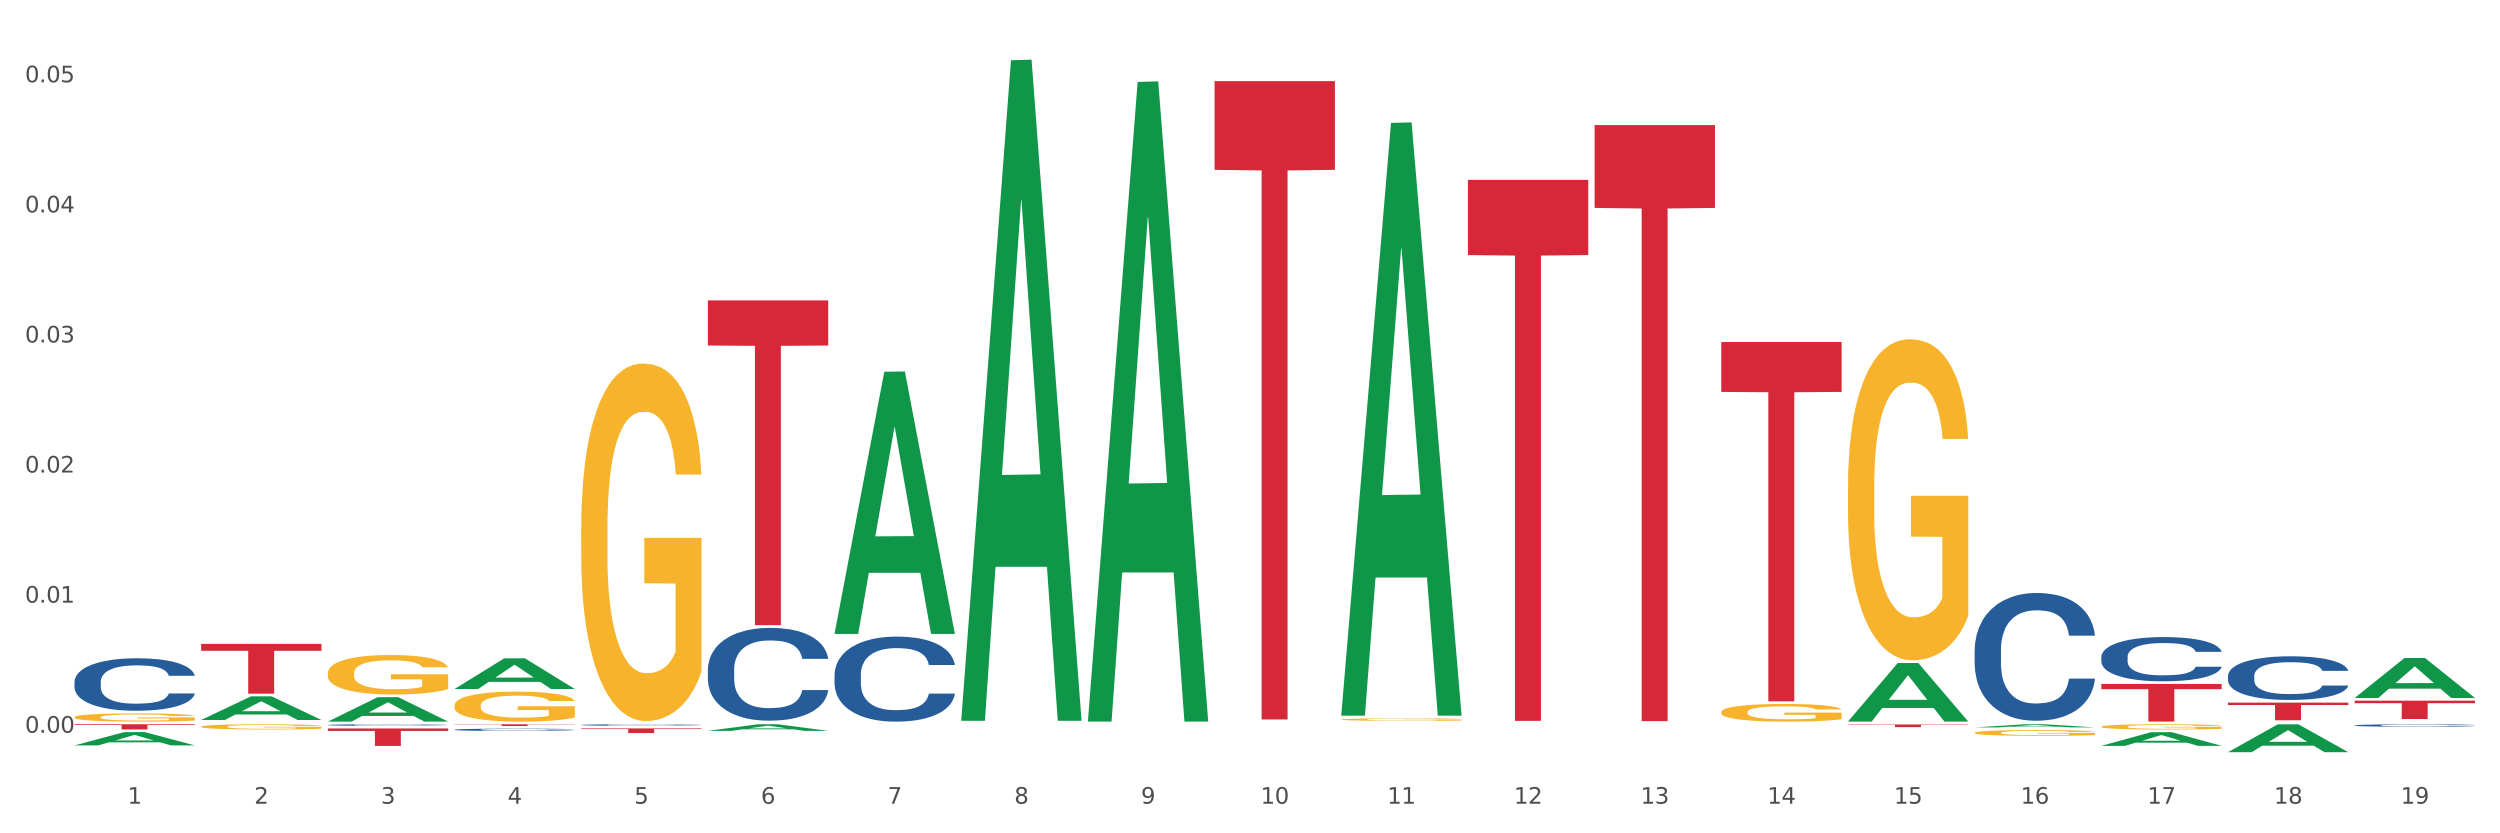 <?xml version="1.0" encoding="utf-8" standalone="no"?>
<!DOCTYPE svg PUBLIC "-//W3C//DTD SVG 1.1//EN"
  "http://www.w3.org/Graphics/SVG/1.1/DTD/svg11.dtd">
<svg xmlns:xlink="http://www.w3.org/1999/xlink" width="1080pt" height="360pt" viewBox="0 0 1080 360" xmlns="http://www.w3.org/2000/svg" version="1.1">
 <rect x="0" y="0" width="1080" height="360" fill="#333333" stroke="none"/>
 <defs>
  <style type="text/css">*{stroke-linejoin: round; stroke-linecap: butt}</style>
 </defs>
 <g id="figure_1">
  <g id="patch_1">
   <path d="M 0 360 
L 1080 360 
L 1080 0 
L 0 0 
z
" style="fill: #ffffff; stroke: #ffffff; stroke-linejoin: miter"/>
  </g>
  <g id="axes_1">
   <g id="matplotlib.axis_1">
    <g id="xtick_1">
     <g id="text_1">
      <!-- 1 -->
      <g style="fill: #4d4d4d" transform="translate(55.115 347.204) scale(0.096 -0.096)">
       <defs>
        <path id="DejaVuSans-31" d="M 794 531 
L 1825 531 
L 1825 4091 
L 703 3866 
L 703 4441 
L 1819 4666 
L 2450 4666 
L 2450 531 
L 3481 531 
L 3481 0 
L 794 0 
L 794 531 
z
" transform="scale(0.016)"/>
       </defs>
       <use xlink:href="#DejaVuSans-31"/>
      </g>
     </g>
    </g>
    <g id="xtick_2">
     <g id="text_2">
      <!-- 2 -->
      <g style="fill: #4d4d4d" transform="translate(109.839 347.204) scale(0.096 -0.096)">
       <defs>
        <path id="DejaVuSans-32" d="M 1228 531 
L 3431 531 
L 3431 0 
L 469 0 
L 469 531 
Q 828 903 1448 1529 
Q 2069 2156 2228 2338 
Q 2531 2678 2651 2914 
Q 2772 3150 2772 3378 
Q 2772 3750 2511 3984 
Q 2250 4219 1831 4219 
Q 1534 4219 1204 4116 
Q 875 4013 500 3803 
L 500 4441 
Q 881 4594 1212 4672 
Q 1544 4750 1819 4750 
Q 2544 4750 2975 4387 
Q 3406 4025 3406 3419 
Q 3406 3131 3298 2873 
Q 3191 2616 2906 2266 
Q 2828 2175 2409 1742 
Q 1991 1309 1228 531 
z
" transform="scale(0.016)"/>
       </defs>
       <use xlink:href="#DejaVuSans-32"/>
      </g>
     </g>
    </g>
    <g id="xtick_3">
     <g id="text_3">
      <!-- 3 -->
      <g style="fill: #4d4d4d" transform="translate(164.564 347.204) scale(0.096 -0.096)">
       <defs>
        <path id="DejaVuSans-33" d="M 2597 2516 
Q 3050 2419 3304 2112 
Q 3559 1806 3559 1356 
Q 3559 666 3084 287 
Q 2609 -91 1734 -91 
Q 1441 -91 1130 -33 
Q 819 25 488 141 
L 488 750 
Q 750 597 1062 519 
Q 1375 441 1716 441 
Q 2309 441 2620 675 
Q 2931 909 2931 1356 
Q 2931 1769 2642 2001 
Q 2353 2234 1838 2234 
L 1294 2234 
L 1294 2753 
L 1863 2753 
Q 2328 2753 2575 2939 
Q 2822 3125 2822 3475 
Q 2822 3834 2567 4026 
Q 2313 4219 1838 4219 
Q 1578 4219 1281 4162 
Q 984 4106 628 3988 
L 628 4550 
Q 988 4650 1302 4700 
Q 1616 4750 1894 4750 
Q 2613 4750 3031 4423 
Q 3450 4097 3450 3541 
Q 3450 3153 3228 2886 
Q 3006 2619 2597 2516 
z
" transform="scale(0.016)"/>
       </defs>
       <use xlink:href="#DejaVuSans-33"/>
      </g>
     </g>
    </g>
    <g id="xtick_4">
     <g id="text_4">
      <!-- 4 -->
      <g style="fill: #4d4d4d" transform="translate(219.288 347.204) scale(0.096 -0.096)">
       <defs>
        <path id="DejaVuSans-34" d="M 2419 4116 
L 825 1625 
L 2419 1625 
L 2419 4116 
z
M 2253 4666 
L 3047 4666 
L 3047 1625 
L 3713 1625 
L 3713 1100 
L 3047 1100 
L 3047 0 
L 2419 0 
L 2419 1100 
L 313 1100 
L 313 1709 
L 2253 4666 
z
" transform="scale(0.016)"/>
       </defs>
       <use xlink:href="#DejaVuSans-34"/>
      </g>
     </g>
    </g>
    <g id="xtick_5">
     <g id="text_5">
      <!-- 5 -->
      <g style="fill: #4d4d4d" transform="translate(274.012 347.204) scale(0.096 -0.096)">
       <defs>
        <path id="DejaVuSans-35" d="M 691 4666 
L 3169 4666 
L 3169 4134 
L 1269 4134 
L 1269 2991 
Q 1406 3038 1543 3061 
Q 1681 3084 1819 3084 
Q 2600 3084 3056 2656 
Q 3513 2228 3513 1497 
Q 3513 744 3044 326 
Q 2575 -91 1722 -91 
Q 1428 -91 1123 -41 
Q 819 9 494 109 
L 494 744 
Q 775 591 1075 516 
Q 1375 441 1709 441 
Q 2250 441 2565 725 
Q 2881 1009 2881 1497 
Q 2881 1984 2565 2268 
Q 2250 2553 1709 2553 
Q 1456 2553 1204 2497 
Q 953 2441 691 2322 
L 691 4666 
z
" transform="scale(0.016)"/>
       </defs>
       <use xlink:href="#DejaVuSans-35"/>
      </g>
     </g>
    </g>
    <g id="xtick_6">
     <g id="text_6">
      <!-- 6 -->
      <g style="fill: #4d4d4d" transform="translate(328.736 347.204) scale(0.096 -0.096)">
       <defs>
        <path id="DejaVuSans-36" d="M 2113 2584 
Q 1688 2584 1439 2293 
Q 1191 2003 1191 1497 
Q 1191 994 1439 701 
Q 1688 409 2113 409 
Q 2538 409 2786 701 
Q 3034 994 3034 1497 
Q 3034 2003 2786 2293 
Q 2538 2584 2113 2584 
z
M 3366 4563 
L 3366 3988 
Q 3128 4100 2886 4159 
Q 2644 4219 2406 4219 
Q 1781 4219 1451 3797 
Q 1122 3375 1075 2522 
Q 1259 2794 1537 2939 
Q 1816 3084 2150 3084 
Q 2853 3084 3261 2657 
Q 3669 2231 3669 1497 
Q 3669 778 3244 343 
Q 2819 -91 2113 -91 
Q 1303 -91 875 529 
Q 447 1150 447 2328 
Q 447 3434 972 4092 
Q 1497 4750 2381 4750 
Q 2619 4750 2861 4703 
Q 3103 4656 3366 4563 
z
" transform="scale(0.016)"/>
       </defs>
       <use xlink:href="#DejaVuSans-36"/>
      </g>
     </g>
    </g>
    <g id="xtick_7">
     <g id="text_7">
      <!-- 7 -->
      <g style="fill: #4d4d4d" transform="translate(383.461 347.204) scale(0.096 -0.096)">
       <defs>
        <path id="DejaVuSans-37" d="M 525 4666 
L 3525 4666 
L 3525 4397 
L 1831 0 
L 1172 0 
L 2766 4134 
L 525 4134 
L 525 4666 
z
" transform="scale(0.016)"/>
       </defs>
       <use xlink:href="#DejaVuSans-37"/>
      </g>
     </g>
    </g>
    <g id="xtick_8">
     <g id="text_8">
      <!-- 8 -->
      <g style="fill: #4d4d4d" transform="translate(438.185 347.204) scale(0.096 -0.096)">
       <defs>
        <path id="DejaVuSans-38" d="M 2034 2216 
Q 1584 2216 1326 1975 
Q 1069 1734 1069 1313 
Q 1069 891 1326 650 
Q 1584 409 2034 409 
Q 2484 409 2743 651 
Q 3003 894 3003 1313 
Q 3003 1734 2745 1975 
Q 2488 2216 2034 2216 
z
M 1403 2484 
Q 997 2584 770 2862 
Q 544 3141 544 3541 
Q 544 4100 942 4425 
Q 1341 4750 2034 4750 
Q 2731 4750 3128 4425 
Q 3525 4100 3525 3541 
Q 3525 3141 3298 2862 
Q 3072 2584 2669 2484 
Q 3125 2378 3379 2068 
Q 3634 1759 3634 1313 
Q 3634 634 3220 271 
Q 2806 -91 2034 -91 
Q 1263 -91 848 271 
Q 434 634 434 1313 
Q 434 1759 690 2068 
Q 947 2378 1403 2484 
z
M 1172 3481 
Q 1172 3119 1398 2916 
Q 1625 2713 2034 2713 
Q 2441 2713 2670 2916 
Q 2900 3119 2900 3481 
Q 2900 3844 2670 4047 
Q 2441 4250 2034 4250 
Q 1625 4250 1398 4047 
Q 1172 3844 1172 3481 
z
" transform="scale(0.016)"/>
       </defs>
       <use xlink:href="#DejaVuSans-38"/>
      </g>
     </g>
    </g>
    <g id="xtick_9">
     <g id="text_9">
      <!-- 9 -->
      <g style="fill: #4d4d4d" transform="translate(492.909 347.204) scale(0.096 -0.096)">
       <defs>
        <path id="DejaVuSans-39" d="M 703 97 
L 703 672 
Q 941 559 1184 500 
Q 1428 441 1663 441 
Q 2288 441 2617 861 
Q 2947 1281 2994 2138 
Q 2813 1869 2534 1725 
Q 2256 1581 1919 1581 
Q 1219 1581 811 2004 
Q 403 2428 403 3163 
Q 403 3881 828 4315 
Q 1253 4750 1959 4750 
Q 2769 4750 3195 4129 
Q 3622 3509 3622 2328 
Q 3622 1225 3098 567 
Q 2575 -91 1691 -91 
Q 1453 -91 1209 -44 
Q 966 3 703 97 
z
M 1959 2075 
Q 2384 2075 2632 2365 
Q 2881 2656 2881 3163 
Q 2881 3666 2632 3958 
Q 2384 4250 1959 4250 
Q 1534 4250 1286 3958 
Q 1038 3666 1038 3163 
Q 1038 2656 1286 2365 
Q 1534 2075 1959 2075 
z
" transform="scale(0.016)"/>
       </defs>
       <use xlink:href="#DejaVuSans-39"/>
      </g>
     </g>
    </g>
    <g id="xtick_10">
     <g id="text_10">
      <!-- 10 -->
      <g style="fill: #4d4d4d" transform="translate(544.58 347.204) scale(0.096 -0.096)">
       <defs>
        <path id="DejaVuSans-30" d="M 2034 4250 
Q 1547 4250 1301 3770 
Q 1056 3291 1056 2328 
Q 1056 1369 1301 889 
Q 1547 409 2034 409 
Q 2525 409 2770 889 
Q 3016 1369 3016 2328 
Q 3016 3291 2770 3770 
Q 2525 4250 2034 4250 
z
M 2034 4750 
Q 2819 4750 3233 4129 
Q 3647 3509 3647 2328 
Q 3647 1150 3233 529 
Q 2819 -91 2034 -91 
Q 1250 -91 836 529 
Q 422 1150 422 2328 
Q 422 3509 836 4129 
Q 1250 4750 2034 4750 
z
" transform="scale(0.016)"/>
       </defs>
       <use xlink:href="#DejaVuSans-31"/>
       <use xlink:href="#DejaVuSans-30" transform="translate(63.623 0)"/>
      </g>
     </g>
    </g>
    <g id="xtick_11">
     <g id="text_11">
      <!-- 11 -->
      <g style="fill: #4d4d4d" transform="translate(599.304 347.204) scale(0.096 -0.096)">
       <use xlink:href="#DejaVuSans-31"/>
       <use xlink:href="#DejaVuSans-31" transform="translate(63.623 0)"/>
      </g>
     </g>
    </g>
    <g id="xtick_12">
     <g id="text_12">
      <!-- 12 -->
      <g style="fill: #4d4d4d" transform="translate(654.028 347.204) scale(0.096 -0.096)">
       <use xlink:href="#DejaVuSans-31"/>
       <use xlink:href="#DejaVuSans-32" transform="translate(63.623 0)"/>
      </g>
     </g>
    </g>
    <g id="xtick_13">
     <g id="text_13">
      <!-- 13 -->
      <g style="fill: #4d4d4d" transform="translate(708.752 347.204) scale(0.096 -0.096)">
       <use xlink:href="#DejaVuSans-31"/>
       <use xlink:href="#DejaVuSans-33" transform="translate(63.623 0)"/>
      </g>
     </g>
    </g>
    <g id="xtick_14">
     <g id="text_14">
      <!-- 14 -->
      <g style="fill: #4d4d4d" transform="translate(763.477 347.204) scale(0.096 -0.096)">
       <use xlink:href="#DejaVuSans-31"/>
       <use xlink:href="#DejaVuSans-34" transform="translate(63.623 0)"/>
      </g>
     </g>
    </g>
    <g id="xtick_15">
     <g id="text_15">
      <!-- 15 -->
      <g style="fill: #4d4d4d" transform="translate(818.201 347.204) scale(0.096 -0.096)">
       <use xlink:href="#DejaVuSans-31"/>
       <use xlink:href="#DejaVuSans-35" transform="translate(63.623 0)"/>
      </g>
     </g>
    </g>
    <g id="xtick_16">
     <g id="text_16">
      <!-- 16 -->
      <g style="fill: #4d4d4d" transform="translate(872.925 347.204) scale(0.096 -0.096)">
       <use xlink:href="#DejaVuSans-31"/>
       <use xlink:href="#DejaVuSans-36" transform="translate(63.623 0)"/>
      </g>
     </g>
    </g>
    <g id="xtick_17">
     <g id="text_17">
      <!-- 17 -->
      <g style="fill: #4d4d4d" transform="translate(927.649 347.204) scale(0.096 -0.096)">
       <use xlink:href="#DejaVuSans-31"/>
       <use xlink:href="#DejaVuSans-37" transform="translate(63.623 0)"/>
      </g>
     </g>
    </g>
    <g id="xtick_18">
     <g id="text_18">
      <!-- 18 -->
      <g style="fill: #4d4d4d" transform="translate(982.374 347.204) scale(0.096 -0.096)">
       <use xlink:href="#DejaVuSans-31"/>
       <use xlink:href="#DejaVuSans-38" transform="translate(63.623 0)"/>
      </g>
     </g>
    </g>
    <g id="xtick_19">
     <g id="text_19">
      <!-- 19 -->
      <g style="fill: #4d4d4d" transform="translate(1037.098 347.204) scale(0.096 -0.096)">
       <use xlink:href="#DejaVuSans-31"/>
       <use xlink:href="#DejaVuSans-39" transform="translate(63.623 0)"/>
      </g>
     </g>
    </g>
    <g id="xtick_20"/>
    <g id="xtick_21"/>
    <g id="xtick_22"/>
    <g id="xtick_23"/>
    <g id="xtick_24"/>
    <g id="xtick_25"/>
    <g id="xtick_26"/>
    <g id="xtick_27"/>
    <g id="xtick_28"/>
    <g id="xtick_29"/>
    <g id="xtick_30"/>
    <g id="xtick_31"/>
    <g id="xtick_32"/>
    <g id="xtick_33"/>
    <g id="xtick_34"/>
    <g id="xtick_35"/>
    <g id="xtick_36"/>
    <g id="xtick_37"/>
   </g>
   <g id="matplotlib.axis_2">
    <g id="ytick_1">
     <g id="text_20">
      <!-- 0.00 -->
      <g style="fill: #4d4d4d" transform="translate(10.8 316.541) scale(0.096 -0.096)">
       <defs>
        <path id="DejaVuSans-2e" d="M 684 794 
L 1344 794 
L 1344 0 
L 684 0 
L 684 794 
z
" transform="scale(0.016)"/>
       </defs>
       <use xlink:href="#DejaVuSans-30"/>
       <use xlink:href="#DejaVuSans-2e" transform="translate(63.623 0)"/>
       <use xlink:href="#DejaVuSans-30" transform="translate(95.41 0)"/>
       <use xlink:href="#DejaVuSans-30" transform="translate(159.033 0)"/>
      </g>
     </g>
    </g>
    <g id="ytick_2">
     <g id="text_21">
      <!-- 0.01 -->
      <g style="fill: #4d4d4d" transform="translate(10.8 260.344) scale(0.096 -0.096)">
       <use xlink:href="#DejaVuSans-30"/>
       <use xlink:href="#DejaVuSans-2e" transform="translate(63.623 0)"/>
       <use xlink:href="#DejaVuSans-30" transform="translate(95.41 0)"/>
       <use xlink:href="#DejaVuSans-31" transform="translate(159.033 0)"/>
      </g>
     </g>
    </g>
    <g id="ytick_3">
     <g id="text_22">
      <!-- 0.02 -->
      <g style="fill: #4d4d4d" transform="translate(10.8 204.146) scale(0.096 -0.096)">
       <use xlink:href="#DejaVuSans-30"/>
       <use xlink:href="#DejaVuSans-2e" transform="translate(63.623 0)"/>
       <use xlink:href="#DejaVuSans-30" transform="translate(95.41 0)"/>
       <use xlink:href="#DejaVuSans-32" transform="translate(159.033 0)"/>
      </g>
     </g>
    </g>
    <g id="ytick_4">
     <g id="text_23">
      <!-- 0.03 -->
      <g style="fill: #4d4d4d" transform="translate(10.8 147.948) scale(0.096 -0.096)">
       <use xlink:href="#DejaVuSans-30"/>
       <use xlink:href="#DejaVuSans-2e" transform="translate(63.623 0)"/>
       <use xlink:href="#DejaVuSans-30" transform="translate(95.41 0)"/>
       <use xlink:href="#DejaVuSans-33" transform="translate(159.033 0)"/>
      </g>
     </g>
    </g>
    <g id="ytick_5">
     <g id="text_24">
      <!-- 0.04 -->
      <g style="fill: #4d4d4d" transform="translate(10.8 91.75) scale(0.096 -0.096)">
       <use xlink:href="#DejaVuSans-30"/>
       <use xlink:href="#DejaVuSans-2e" transform="translate(63.623 0)"/>
       <use xlink:href="#DejaVuSans-30" transform="translate(95.41 0)"/>
       <use xlink:href="#DejaVuSans-34" transform="translate(159.033 0)"/>
      </g>
     </g>
    </g>
    <g id="ytick_6">
     <g id="text_25">
      <!-- 0.05 -->
      <g style="fill: #4d4d4d" transform="translate(10.8 35.552) scale(0.096 -0.096)">
       <use xlink:href="#DejaVuSans-30"/>
       <use xlink:href="#DejaVuSans-2e" transform="translate(63.623 0)"/>
       <use xlink:href="#DejaVuSans-30" transform="translate(95.41 0)"/>
       <use xlink:href="#DejaVuSans-35" transform="translate(159.033 0)"/>
      </g>
     </g>
    </g>
    <g id="ytick_7"/>
    <g id="ytick_8"/>
    <g id="ytick_9"/>
    <g id="ytick_10"/>
    <g id="ytick_11"/>
   </g>
   <g id="PolyCollection_1">
    <path d="M 32.175 322.011 
L 32.229 322.005 
L 53.667 316.27 
L 62.564 316.265 
L 84.163 322.022 
L 73.873 322.022 
L 69.21 320.681 
L 47.075 320.681 
L 46.914 320.703 
L 42.412 322.022 
L 32.175 322.022 
L 32.175 322.011 
L 49.862 319.881 
L 66.423 319.876 
L 58.223 317.492 
L 58.115 317.481 
L 58.008 317.497 
L 49.808 319.876 
L 49.862 319.881 
L 32.175 322.011 
z
" clip-path="url(#pff55a05b0f)" style="fill: #109648"/>
    <path d="M 86.899 313.929 
L 86.961 313.927 
L 86.961 313.854 
L 87.083 313.79 
L 87.697 313.637 
L 88.618 313.51 
L 89.293 313.442 
L 89.968 313.387 
L 90.766 313.332 
L 91.748 313.275 
L 93.528 313.191 
L 94.633 313.148 
L 95.983 313.103 
L 98.439 313.037 
L 100.219 313.001 
L 102.06 312.97 
L 105.067 312.933 
L 107.032 312.917 
L 109.118 312.904 
L 111.635 312.896 
L 113.538 312.894 
L 117.712 312.9 
L 121.272 312.919 
L 122.99 312.933 
L 125.2 312.958 
L 126.366 312.974 
L 128.269 313.007 
L 130.233 313.05 
L 131.583 313.087 
L 133.609 313.156 
L 135.143 313.226 
L 136.555 313.312 
L 137.291 313.371 
L 137.844 313.426 
L 138.335 313.49 
L 138.826 313.59 
L 127.778 313.59 
L 127.348 313.518 
L 126.673 313.451 
L 125.691 313.385 
L 124.832 313.344 
L 123.358 313.293 
L 122.008 313.26 
L 120.596 313.236 
L 118.878 313.215 
L 117.527 313.205 
L 115.625 313.197 
L 111.881 313.199 
L 109.364 313.215 
L 107.645 313.236 
L 106.541 313.254 
L 105.559 313.275 
L 104.454 313.303 
L 103.165 313.346 
L 102.244 313.385 
L 101.323 313.434 
L 100.587 313.483 
L 99.912 313.541 
L 99.359 313.602 
L 98.93 313.665 
L 98.561 313.743 
L 98.254 313.872 
L 98.254 314.152 
L 98.377 314.216 
L 98.684 314.3 
L 99.052 314.363 
L 99.666 314.439 
L 100.219 314.49 
L 101.262 314.564 
L 102.428 314.625 
L 103.349 314.664 
L 104.27 314.697 
L 105.865 314.742 
L 107.645 314.778 
L 109.18 314.801 
L 111.267 314.821 
L 112.678 314.83 
L 113.906 314.834 
L 116.914 314.834 
L 119.062 314.828 
L 121.456 314.813 
L 123.297 314.795 
L 124.832 314.772 
L 126.55 314.736 
L 127.655 314.701 
L 127.655 314.273 
L 114.152 314.271 
L 114.152 313.987 
L 138.887 313.987 
L 138.887 314.821 
L 137.844 314.864 
L 136.678 314.903 
L 135.45 314.938 
L 133.609 314.981 
L 131.399 315.022 
L 129.435 315.051 
L 127.348 315.075 
L 124.893 315.098 
L 121.701 315.118 
L 119.737 315.126 
L 117.282 315.132 
L 114.397 315.134 
L 111.881 315.13 
L 109.425 315.12 
L 106.847 315.102 
L 104.331 315.075 
L 102.428 315.049 
L 100.525 315.016 
L 98.5 314.973 
L 96.904 314.932 
L 95.676 314.895 
L 94.326 314.848 
L 92.853 314.787 
L 91.748 314.731 
L 90.766 314.674 
L 89.723 314.6 
L 88.986 314.537 
L 88.25 314.457 
L 87.82 314.398 
L 87.329 314.306 
L 86.961 314.177 
L 86.899 313.929 
z
" clip-path="url(#pff55a05b0f)" style="fill: #f7b32b"/>
    <path d="M 141.624 290.854 
L 141.685 290.839 
L 141.685 290.278 
L 141.808 289.796 
L 142.421 288.628 
L 143.342 287.663 
L 144.017 287.149 
L 144.693 286.729 
L 145.49 286.308 
L 146.472 285.872 
L 148.252 285.234 
L 149.357 284.907 
L 150.708 284.564 
L 153.163 284.066 
L 154.943 283.786 
L 156.784 283.553 
L 159.792 283.272 
L 161.756 283.148 
L 163.843 283.054 
L 166.359 282.992 
L 168.262 282.976 
L 172.436 283.023 
L 175.996 283.163 
L 177.714 283.272 
L 179.924 283.459 
L 181.09 283.584 
L 182.993 283.833 
L 184.957 284.16 
L 186.308 284.44 
L 188.333 284.969 
L 189.867 285.499 
L 191.279 286.152 
L 192.016 286.604 
L 192.568 287.024 
L 193.059 287.507 
L 193.55 288.27 
L 182.502 288.27 
L 182.072 287.725 
L 181.397 287.211 
L 180.415 286.713 
L 179.556 286.402 
L 178.083 286.012 
L 176.732 285.763 
L 175.321 285.576 
L 173.602 285.421 
L 172.252 285.343 
L 170.349 285.281 
L 166.605 285.296 
L 164.088 285.421 
L 162.37 285.576 
L 161.265 285.717 
L 160.283 285.872 
L 159.178 286.09 
L 157.889 286.417 
L 156.968 286.713 
L 156.048 287.087 
L 155.311 287.46 
L 154.636 287.896 
L 154.083 288.363 
L 153.654 288.846 
L 153.286 289.437 
L 152.979 290.418 
L 152.979 292.551 
L 153.101 293.034 
L 153.408 293.672 
L 153.777 294.155 
L 154.39 294.731 
L 154.943 295.12 
L 155.986 295.681 
L 157.152 296.148 
L 158.073 296.443 
L 158.994 296.692 
L 160.59 297.035 
L 162.37 297.315 
L 163.904 297.486 
L 165.991 297.642 
L 167.403 297.704 
L 168.63 297.736 
L 171.638 297.736 
L 173.786 297.689 
L 176.18 297.58 
L 178.021 297.44 
L 179.556 297.269 
L 181.274 296.988 
L 182.379 296.724 
L 182.379 293.47 
L 168.876 293.454 
L 168.876 291.29 
L 193.612 291.29 
L 193.612 297.642 
L 192.568 297.969 
L 191.402 298.265 
L 190.174 298.53 
L 188.333 298.857 
L 186.123 299.168 
L 184.159 299.386 
L 182.072 299.573 
L 179.617 299.744 
L 176.425 299.9 
L 174.461 299.962 
L 172.006 300.009 
L 169.121 300.024 
L 166.605 299.993 
L 164.15 299.915 
L 161.572 299.775 
L 159.055 299.573 
L 157.152 299.37 
L 155.25 299.121 
L 153.224 298.794 
L 151.628 298.483 
L 150.401 298.203 
L 149.05 297.845 
L 147.577 297.377 
L 146.472 296.957 
L 145.49 296.521 
L 144.447 295.961 
L 143.71 295.478 
L 142.974 294.871 
L 142.544 294.419 
L 142.053 293.719 
L 141.685 292.738 
L 141.624 290.854 
z
" clip-path="url(#pff55a05b0f)" style="fill: #f7b32b"/>
    <path d="M 196.348 304.782 
L 196.409 304.771 
L 196.409 304.345 
L 196.532 303.978 
L 197.146 303.092 
L 198.066 302.359 
L 198.742 301.969 
L 199.417 301.649 
L 200.215 301.33 
L 201.197 300.999 
L 202.977 300.515 
L 204.082 300.266 
L 205.432 300.006 
L 207.887 299.628 
L 209.667 299.415 
L 211.508 299.238 
L 214.516 299.025 
L 216.48 298.93 
L 218.567 298.859 
L 221.084 298.812 
L 222.986 298.8 
L 227.16 298.836 
L 230.72 298.942 
L 232.439 299.025 
L 234.648 299.167 
L 235.815 299.261 
L 237.717 299.451 
L 239.681 299.699 
L 241.032 299.912 
L 243.057 300.314 
L 244.592 300.716 
L 246.003 301.212 
L 246.74 301.555 
L 247.292 301.874 
L 247.783 302.241 
L 248.275 302.82 
L 237.226 302.82 
L 236.797 302.406 
L 236.121 302.016 
L 235.139 301.638 
L 234.28 301.401 
L 232.807 301.106 
L 231.457 300.917 
L 230.045 300.775 
L 228.326 300.656 
L 226.976 300.597 
L 225.073 300.55 
L 221.329 300.562 
L 218.813 300.656 
L 217.094 300.775 
L 215.989 300.881 
L 215.007 300.999 
L 213.902 301.165 
L 212.613 301.413 
L 211.693 301.638 
L 210.772 301.921 
L 210.035 302.205 
L 209.36 302.536 
L 208.808 302.891 
L 208.378 303.257 
L 208.01 303.707 
L 207.703 304.451 
L 207.703 306.071 
L 207.826 306.437 
L 208.133 306.922 
L 208.501 307.289 
L 209.115 307.726 
L 209.667 308.022 
L 210.711 308.447 
L 211.877 308.802 
L 212.797 309.027 
L 213.718 309.216 
L 215.314 309.476 
L 217.094 309.689 
L 218.628 309.819 
L 220.715 309.937 
L 222.127 309.984 
L 223.355 310.008 
L 226.362 310.008 
L 228.51 309.972 
L 230.904 309.89 
L 232.746 309.783 
L 234.28 309.653 
L 235.999 309.44 
L 237.104 309.239 
L 237.104 306.769 
L 223.6 306.757 
L 223.6 305.113 
L 248.336 305.113 
L 248.336 309.937 
L 247.292 310.185 
L 246.126 310.41 
L 244.899 310.611 
L 243.057 310.859 
L 240.848 311.095 
L 238.884 311.261 
L 236.797 311.403 
L 234.341 311.533 
L 231.15 311.651 
L 229.186 311.698 
L 226.73 311.734 
L 223.846 311.746 
L 221.329 311.722 
L 218.874 311.663 
L 216.296 311.556 
L 213.779 311.403 
L 211.877 311.249 
L 209.974 311.06 
L 207.948 310.812 
L 206.353 310.575 
L 205.125 310.362 
L 203.775 310.091 
L 202.302 309.736 
L 201.197 309.417 
L 200.215 309.086 
L 199.171 308.66 
L 198.435 308.294 
L 197.698 307.832 
L 197.269 307.49 
L 196.777 306.958 
L 196.409 306.213 
L 196.348 304.782 
z
" clip-path="url(#pff55a05b0f)" style="fill: #f7b32b"/>
    <path d="M 579.418 310.826 
L 579.479 310.825 
L 579.479 310.79 
L 579.602 310.759 
L 580.216 310.685 
L 581.136 310.624 
L 581.812 310.591 
L 582.487 310.565 
L 583.285 310.538 
L 584.267 310.51 
L 586.047 310.47 
L 587.152 310.449 
L 588.502 310.427 
L 590.957 310.396 
L 592.737 310.378 
L 594.578 310.363 
L 597.586 310.345 
L 599.55 310.337 
L 601.637 310.332 
L 604.154 310.328 
L 606.056 310.327 
L 610.23 310.33 
L 613.79 310.338 
L 615.509 310.345 
L 617.718 310.357 
L 618.884 310.365 
L 620.787 310.381 
L 622.751 310.402 
L 624.102 310.419 
L 626.127 310.453 
L 627.662 310.487 
L 629.073 310.528 
L 629.81 310.557 
L 630.362 310.583 
L 630.853 310.614 
L 631.344 310.662 
L 620.296 310.662 
L 619.867 310.628 
L 619.191 310.595 
L 618.209 310.564 
L 617.35 310.544 
L 615.877 310.519 
L 614.527 310.503 
L 613.115 310.492 
L 611.396 310.482 
L 610.046 310.477 
L 608.143 310.473 
L 604.399 310.474 
L 601.882 310.482 
L 600.164 310.492 
L 599.059 310.5 
L 598.077 310.51 
L 596.972 310.524 
L 595.683 310.545 
L 594.763 310.564 
L 593.842 310.587 
L 593.105 310.611 
L 592.43 310.639 
L 591.878 310.668 
L 591.448 310.699 
L 591.08 310.736 
L 590.773 310.799 
L 590.773 310.934 
L 590.896 310.965 
L 591.203 311.005 
L 591.571 311.036 
L 592.185 311.072 
L 592.737 311.097 
L 593.78 311.132 
L 594.947 311.162 
L 595.867 311.181 
L 596.788 311.197 
L 598.384 311.218 
L 600.164 311.236 
L 601.698 311.247 
L 603.785 311.257 
L 605.197 311.261 
L 606.425 311.263 
L 609.432 311.263 
L 611.58 311.26 
L 613.974 311.253 
L 615.816 311.244 
L 617.35 311.233 
L 619.069 311.215 
L 620.173 311.199 
L 620.173 310.992 
L 606.67 310.991 
L 606.67 310.854 
L 631.406 310.854 
L 631.406 311.257 
L 630.362 311.278 
L 629.196 311.296 
L 627.969 311.313 
L 626.127 311.334 
L 623.918 311.354 
L 621.953 311.367 
L 619.867 311.379 
L 617.411 311.39 
L 614.22 311.4 
L 612.256 311.404 
L 609.8 311.407 
L 606.916 311.408 
L 604.399 311.406 
L 601.944 311.401 
L 599.366 311.392 
L 596.849 311.379 
L 594.947 311.366 
L 593.044 311.351 
L 591.018 311.33 
L 589.423 311.31 
L 588.195 311.292 
L 586.845 311.27 
L 585.372 311.24 
L 584.267 311.213 
L 583.285 311.186 
L 582.241 311.15 
L 581.505 311.12 
L 580.768 311.081 
L 580.338 311.052 
L 579.847 311.008 
L 579.479 310.946 
L 579.418 310.826 
z
" clip-path="url(#pff55a05b0f)" style="fill: #f7b32b"/>
    <path d="M 743.591 307.641 
L 743.652 307.634 
L 743.652 307.383 
L 743.775 307.167 
L 744.388 306.644 
L 745.309 306.212 
L 745.984 305.982 
L 746.66 305.794 
L 747.457 305.606 
L 748.44 305.411 
L 750.22 305.125 
L 751.324 304.979 
L 752.675 304.825 
L 755.13 304.602 
L 756.91 304.477 
L 758.751 304.373 
L 761.759 304.247 
L 763.723 304.191 
L 765.81 304.149 
L 768.326 304.122 
L 770.229 304.115 
L 774.403 304.136 
L 777.963 304.198 
L 779.681 304.247 
L 781.891 304.331 
L 783.057 304.386 
L 784.96 304.498 
L 786.924 304.644 
L 788.275 304.77 
L 790.3 305.007 
L 791.835 305.244 
L 793.246 305.536 
L 793.983 305.738 
L 794.535 305.927 
L 795.026 306.143 
L 795.517 306.484 
L 784.469 306.484 
L 784.039 306.24 
L 783.364 306.01 
L 782.382 305.787 
L 781.523 305.648 
L 780.05 305.474 
L 778.699 305.362 
L 777.288 305.278 
L 775.569 305.209 
L 774.219 305.174 
L 772.316 305.146 
L 768.572 305.153 
L 766.055 305.209 
L 764.337 305.278 
L 763.232 305.341 
L 762.25 305.411 
L 761.145 305.508 
L 759.856 305.655 
L 758.935 305.787 
L 758.015 305.954 
L 757.278 306.122 
L 756.603 306.317 
L 756.051 306.526 
L 755.621 306.742 
L 755.253 307.007 
L 754.946 307.446 
L 754.946 308.401 
L 755.068 308.617 
L 755.375 308.902 
L 755.744 309.118 
L 756.357 309.376 
L 756.91 309.55 
L 757.953 309.801 
L 759.119 310.01 
L 760.04 310.143 
L 760.961 310.254 
L 762.557 310.408 
L 764.337 310.533 
L 765.871 310.61 
L 767.958 310.679 
L 769.37 310.707 
L 770.597 310.721 
L 773.605 310.721 
L 775.753 310.7 
L 778.147 310.652 
L 779.988 310.589 
L 781.523 310.512 
L 783.241 310.387 
L 784.346 310.268 
L 784.346 308.812 
L 770.843 308.805 
L 770.843 307.836 
L 795.579 307.836 
L 795.579 310.679 
L 794.535 310.826 
L 793.369 310.958 
L 792.141 311.077 
L 790.3 311.223 
L 788.09 311.362 
L 786.126 311.46 
L 784.039 311.544 
L 781.584 311.62 
L 778.392 311.69 
L 776.428 311.718 
L 773.973 311.739 
L 771.088 311.746 
L 768.572 311.732 
L 766.117 311.697 
L 763.539 311.634 
L 761.022 311.544 
L 759.119 311.453 
L 757.217 311.341 
L 755.191 311.195 
L 753.595 311.056 
L 752.368 310.93 
L 751.017 310.77 
L 749.544 310.561 
L 748.44 310.373 
L 747.457 310.178 
L 746.414 309.927 
L 745.677 309.711 
L 744.941 309.439 
L 744.511 309.237 
L 744.02 308.923 
L 743.652 308.484 
L 743.591 307.641 
z
" clip-path="url(#pff55a05b0f)" style="fill: #f7b32b"/>
    <path d="M 798.315 210.648 
L 798.376 210.521 
L 798.376 205.961 
L 798.499 202.034 
L 799.113 192.533 
L 800.033 184.679 
L 800.709 180.498 
L 801.384 177.078 
L 802.182 173.657 
L 803.164 170.11 
L 804.944 164.916 
L 806.049 162.256 
L 807.399 159.469 
L 809.854 155.415 
L 811.634 153.135 
L 813.475 151.235 
L 816.483 148.955 
L 818.447 147.941 
L 820.534 147.181 
L 823.051 146.674 
L 824.953 146.548 
L 829.127 146.928 
L 832.687 148.068 
L 834.406 148.955 
L 836.615 150.475 
L 837.782 151.488 
L 839.684 153.515 
L 841.648 156.175 
L 842.999 158.456 
L 845.024 162.763 
L 846.559 167.07 
L 847.97 172.391 
L 848.707 176.064 
L 849.259 179.485 
L 849.75 183.412 
L 850.242 189.619 
L 839.193 189.619 
L 838.764 185.185 
L 838.088 181.005 
L 837.106 176.951 
L 836.247 174.417 
L 834.774 171.25 
L 833.424 169.224 
L 832.012 167.703 
L 830.293 166.437 
L 828.943 165.803 
L 827.04 165.296 
L 823.296 165.423 
L 820.78 166.437 
L 819.061 167.703 
L 817.956 168.844 
L 816.974 170.11 
L 815.869 171.884 
L 814.58 174.544 
L 813.66 176.951 
L 812.739 179.991 
L 812.002 183.032 
L 811.327 186.579 
L 810.775 190.379 
L 810.345 194.306 
L 809.977 199.12 
L 809.67 207.101 
L 809.67 224.456 
L 809.793 228.383 
L 810.1 233.577 
L 810.468 237.504 
L 811.082 242.192 
L 811.634 245.359 
L 812.678 249.919 
L 813.844 253.72 
L 814.764 256.127 
L 815.685 258.153 
L 817.281 260.94 
L 819.061 263.221 
L 820.595 264.614 
L 822.682 265.881 
L 824.094 266.388 
L 825.322 266.641 
L 828.329 266.641 
L 830.477 266.261 
L 832.871 265.374 
L 834.713 264.234 
L 836.247 262.841 
L 837.966 260.56 
L 839.071 258.407 
L 839.071 231.931 
L 825.567 231.804 
L 825.567 214.195 
L 850.303 214.195 
L 850.303 265.881 
L 849.259 268.541 
L 848.093 270.948 
L 846.866 273.102 
L 845.024 275.762 
L 842.815 278.296 
L 840.851 280.069 
L 838.764 281.589 
L 836.308 282.983 
L 833.117 284.25 
L 831.153 284.756 
L 828.697 285.136 
L 825.813 285.263 
L 823.296 285.01 
L 820.841 284.376 
L 818.263 283.236 
L 815.746 281.589 
L 813.844 279.943 
L 811.941 277.916 
L 809.915 275.255 
L 808.32 272.722 
L 807.092 270.441 
L 805.742 267.528 
L 804.269 263.727 
L 803.164 260.307 
L 802.182 256.76 
L 801.138 252.199 
L 800.402 248.272 
L 799.665 243.332 
L 799.236 239.658 
L 798.744 233.957 
L 798.376 225.977 
L 798.315 210.648 
z
" clip-path="url(#pff55a05b0f)" style="fill: #f7b32b"/>
    <path d="M 853.039 316.541 
L 853.1 316.539 
L 853.1 316.457 
L 853.223 316.386 
L 853.837 316.215 
L 854.758 316.073 
L 855.433 315.998 
L 856.108 315.936 
L 856.906 315.874 
L 857.888 315.81 
L 859.668 315.717 
L 860.773 315.669 
L 862.123 315.619 
L 864.578 315.545 
L 866.358 315.504 
L 868.2 315.47 
L 871.207 315.429 
L 873.171 315.411 
L 875.258 315.397 
L 877.775 315.388 
L 879.678 315.386 
L 883.851 315.392 
L 887.411 315.413 
L 889.13 315.429 
L 891.34 315.456 
L 892.506 315.475 
L 894.409 315.511 
L 896.373 315.559 
L 897.723 315.6 
L 899.749 315.678 
L 901.283 315.756 
L 902.695 315.852 
L 903.431 315.918 
L 903.984 315.979 
L 904.475 316.05 
L 904.966 316.162 
L 893.918 316.162 
L 893.488 316.082 
L 892.813 316.007 
L 891.831 315.934 
L 890.971 315.888 
L 889.498 315.831 
L 888.148 315.794 
L 886.736 315.767 
L 885.018 315.744 
L 883.667 315.733 
L 881.765 315.724 
L 878.02 315.726 
L 875.504 315.744 
L 873.785 315.767 
L 872.68 315.788 
L 871.698 315.81 
L 870.594 315.842 
L 869.305 315.89 
L 868.384 315.934 
L 867.463 315.989 
L 866.727 316.043 
L 866.051 316.107 
L 865.499 316.176 
L 865.069 316.247 
L 864.701 316.334 
L 864.394 316.477 
L 864.394 316.79 
L 864.517 316.861 
L 864.824 316.955 
L 865.192 317.026 
L 865.806 317.11 
L 866.358 317.167 
L 867.402 317.25 
L 868.568 317.318 
L 869.489 317.362 
L 870.409 317.398 
L 872.005 317.448 
L 873.785 317.489 
L 875.32 317.515 
L 877.407 317.537 
L 878.818 317.547 
L 880.046 317.551 
L 883.053 317.551 
L 885.202 317.544 
L 887.596 317.528 
L 889.437 317.508 
L 890.971 317.483 
L 892.69 317.442 
L 893.795 317.403 
L 893.795 316.925 
L 880.291 316.923 
L 880.291 316.605 
L 905.027 316.605 
L 905.027 317.537 
L 903.984 317.585 
L 902.818 317.629 
L 901.59 317.668 
L 899.749 317.716 
L 897.539 317.761 
L 895.575 317.793 
L 893.488 317.821 
L 891.033 317.846 
L 887.841 317.869 
L 885.877 317.878 
L 883.422 317.885 
L 880.537 317.887 
L 878.02 317.882 
L 875.565 317.871 
L 872.987 317.85 
L 870.471 317.821 
L 868.568 317.791 
L 866.665 317.754 
L 864.64 317.707 
L 863.044 317.661 
L 861.816 317.62 
L 860.466 317.567 
L 858.993 317.499 
L 857.888 317.437 
L 856.906 317.373 
L 855.863 317.291 
L 855.126 317.22 
L 854.389 317.131 
L 853.96 317.065 
L 853.469 316.962 
L 853.1 316.818 
L 853.039 316.541 
z
" clip-path="url(#pff55a05b0f)" style="fill: #f7b32b"/>
    <path d="M 907.763 313.935 
L 907.825 313.933 
L 907.825 313.859 
L 907.948 313.795 
L 908.561 313.641 
L 909.482 313.513 
L 910.157 313.445 
L 910.832 313.39 
L 911.63 313.334 
L 912.612 313.277 
L 914.392 313.192 
L 915.497 313.149 
L 916.847 313.104 
L 919.303 313.038 
L 921.083 313.001 
L 922.924 312.97 
L 925.932 312.933 
L 927.896 312.917 
L 929.983 312.904 
L 932.499 312.896 
L 934.402 312.894 
L 938.576 312.9 
L 942.136 312.919 
L 943.854 312.933 
L 946.064 312.958 
L 947.23 312.974 
L 949.133 313.007 
L 951.097 313.05 
L 952.447 313.088 
L 954.473 313.157 
L 956.007 313.227 
L 957.419 313.314 
L 958.156 313.373 
L 958.708 313.429 
L 959.199 313.493 
L 959.69 313.593 
L 948.642 313.593 
L 948.212 313.521 
L 947.537 313.454 
L 946.555 313.388 
L 945.696 313.347 
L 944.223 313.295 
L 942.872 313.262 
L 941.46 313.238 
L 939.742 313.217 
L 938.392 313.207 
L 936.489 313.199 
L 932.745 313.201 
L 930.228 313.217 
L 928.51 313.238 
L 927.405 313.256 
L 926.423 313.277 
L 925.318 313.306 
L 924.029 313.349 
L 923.108 313.388 
L 922.187 313.437 
L 921.451 313.487 
L 920.776 313.544 
L 920.223 313.606 
L 919.794 313.67 
L 919.425 313.748 
L 919.119 313.877 
L 919.119 314.159 
L 919.241 314.223 
L 919.548 314.307 
L 919.916 314.371 
L 920.53 314.447 
L 921.083 314.498 
L 922.126 314.572 
L 923.292 314.634 
L 924.213 314.673 
L 925.134 314.706 
L 926.73 314.751 
L 928.51 314.788 
L 930.044 314.811 
L 932.131 314.832 
L 933.543 314.84 
L 934.77 314.844 
L 937.778 314.844 
L 939.926 314.838 
L 942.32 314.823 
L 944.161 314.805 
L 945.696 314.782 
L 947.414 314.745 
L 948.519 314.71 
L 948.519 314.28 
L 935.016 314.278 
L 935.016 313.992 
L 959.751 313.992 
L 959.751 314.832 
L 958.708 314.875 
L 957.542 314.914 
L 956.314 314.949 
L 954.473 314.992 
L 952.263 315.033 
L 950.299 315.062 
L 948.212 315.087 
L 945.757 315.109 
L 942.565 315.13 
L 940.601 315.138 
L 938.146 315.144 
L 935.261 315.146 
L 932.745 315.142 
L 930.29 315.132 
L 927.712 315.113 
L 925.195 315.087 
L 923.292 315.06 
L 921.39 315.027 
L 919.364 314.984 
L 917.768 314.943 
L 916.541 314.906 
L 915.19 314.858 
L 913.717 314.797 
L 912.612 314.741 
L 911.63 314.684 
L 910.587 314.609 
L 909.85 314.546 
L 909.114 314.466 
L 908.684 314.406 
L 908.193 314.313 
L 907.825 314.184 
L 907.763 313.935 
z
" clip-path="url(#pff55a05b0f)" style="fill: #f7b32b"/>
    <path d="M 196.348 312.894 
L 248.336 312.894 
L 248.336 312.996 
L 227.886 312.997 
L 227.886 313.626 
L 216.675 313.626 
L 216.675 312.997 
L 196.348 312.996 
L 196.348 312.895 
L 196.348 312.894 
z
" clip-path="url(#pff55a05b0f)" style="fill: #d62839"/>
    <path d="M 141.624 314.704 
L 193.612 314.704 
L 193.612 315.753 
L 173.161 315.76 
L 173.161 322.257 
L 161.951 322.257 
L 161.951 315.76 
L 141.624 315.753 
L 141.624 314.711 
L 141.624 314.704 
z
" clip-path="url(#pff55a05b0f)" style="fill: #d62839"/>
    <path d="M 86.899 278.145 
L 138.887 278.145 
L 138.887 281.134 
L 118.437 281.154 
L 118.437 299.655 
L 107.226 299.655 
L 107.226 281.154 
L 86.899 281.134 
L 86.899 278.165 
L 86.899 278.145 
z
" clip-path="url(#pff55a05b0f)" style="fill: #d62839"/>
    <path d="M 32.175 312.894 
L 84.163 312.894 
L 84.163 313.203 
L 63.713 313.205 
L 63.713 315.116 
L 52.502 315.116 
L 52.502 313.205 
L 32.175 313.203 
L 32.175 312.896 
L 32.175 312.894 
z
" clip-path="url(#pff55a05b0f)" style="fill: #d62839"/>
    <path d="M 32.175 294.559 
L 32.236 294.538 
L 32.236 293.958 
L 32.421 293.172 
L 33.097 291.723 
L 33.957 290.626 
L 35.432 289.343 
L 36.231 288.805 
L 37.275 288.205 
L 39.426 287.232 
L 41.884 286.404 
L 43.605 285.949 
L 44.895 285.659 
L 47.784 285.141 
L 49.443 284.914 
L 51.164 284.727 
L 52.638 284.603 
L 55.096 284.458 
L 57.063 284.396 
L 59.337 284.376 
L 61.242 284.396 
L 63.761 284.479 
L 67.448 284.727 
L 68.862 284.872 
L 70.767 285.121 
L 72.733 285.452 
L 74.331 285.783 
L 76.174 286.259 
L 78.079 286.88 
L 79.923 287.666 
L 81.213 288.391 
L 82.258 289.157 
L 83.18 290.088 
L 83.856 291.102 
L 84.163 291.951 
L 72.917 291.951 
L 72.61 291.185 
L 71.996 290.357 
L 71.381 289.798 
L 70.705 289.343 
L 69.66 288.826 
L 68.739 288.494 
L 67.202 288.101 
L 65.789 287.853 
L 64.621 287.708 
L 63.208 287.584 
L 60.197 287.459 
L 58.046 287.459 
L 56.694 287.501 
L 55.035 287.604 
L 53.622 287.749 
L 51.962 287.998 
L 50.672 288.267 
L 49.381 288.619 
L 48.644 288.867 
L 47.538 289.322 
L 46.8 289.695 
L 45.817 290.336 
L 45.264 290.792 
L 44.281 291.972 
L 43.851 292.841 
L 43.666 293.441 
L 43.544 294.103 
L 43.544 297.332 
L 43.912 298.781 
L 44.22 299.402 
L 44.711 300.106 
L 45.633 301.016 
L 46.985 301.906 
L 48.398 302.548 
L 49.566 302.941 
L 50.672 303.231 
L 51.778 303.459 
L 53.13 303.666 
L 54.236 303.79 
L 55.895 303.914 
L 57.862 303.976 
L 59.398 303.976 
L 62.532 303.873 
L 63.945 303.769 
L 65.297 303.624 
L 66.772 303.397 
L 67.94 303.148 
L 68.616 302.962 
L 69.722 302.569 
L 70.582 302.155 
L 71.32 301.679 
L 71.811 301.265 
L 72.364 300.644 
L 72.795 299.94 
L 72.917 299.567 
L 84.163 299.567 
L 83.917 300.313 
L 83.487 301.037 
L 82.627 302.01 
L 81.951 302.569 
L 80.906 303.252 
L 79.8 303.831 
L 78.264 304.473 
L 76.85 304.949 
L 75.375 305.363 
L 73.778 305.735 
L 70.89 306.253 
L 69.845 306.398 
L 67.633 306.646 
L 65.912 306.791 
L 63.392 306.936 
L 60.811 307.019 
L 58.108 307.039 
L 55.711 306.998 
L 53.069 306.874 
L 51.409 306.75 
L 49.566 306.563 
L 47.415 306.273 
L 45.387 305.922 
L 43.482 305.508 
L 41.7 305.032 
L 40.041 304.493 
L 37.89 303.604 
L 36.292 302.734 
L 35.125 301.927 
L 34.326 301.244 
L 33.527 300.375 
L 33.097 299.774 
L 32.421 298.326 
L 32.175 296.98 
L 32.175 294.559 
z
" clip-path="url(#pff55a05b0f)" style="fill: #255c99"/>
    <path d="M 141.624 313.191 
L 141.685 313.191 
L 141.685 313.174 
L 141.869 313.151 
L 142.545 313.108 
L 143.406 313.076 
L 144.88 313.039 
L 145.679 313.023 
L 146.724 313.006 
L 148.875 312.977 
L 151.333 312.953 
L 153.054 312.94 
L 154.344 312.932 
L 157.232 312.917 
L 158.891 312.91 
L 160.612 312.904 
L 162.087 312.901 
L 164.545 312.897 
L 166.511 312.895 
L 168.785 312.894 
L 170.69 312.895 
L 173.21 312.897 
L 176.897 312.904 
L 178.31 312.909 
L 180.215 312.916 
L 182.182 312.926 
L 183.779 312.935 
L 185.623 312.949 
L 187.528 312.967 
L 189.371 312.99 
L 190.662 313.011 
L 191.707 313.034 
L 192.628 313.061 
L 193.304 313.09 
L 193.612 313.115 
L 182.366 313.115 
L 182.059 313.093 
L 181.444 313.069 
L 180.83 313.052 
L 180.154 313.039 
L 179.109 313.024 
L 178.187 313.014 
L 176.651 313.003 
L 175.238 312.996 
L 174.07 312.991 
L 172.657 312.988 
L 169.645 312.984 
L 167.495 312.984 
L 166.143 312.985 
L 164.484 312.988 
L 163.07 312.993 
L 161.411 313 
L 160.12 313.008 
L 158.83 313.018 
L 158.093 313.025 
L 156.986 313.038 
L 156.249 313.049 
L 155.266 313.068 
L 154.713 313.081 
L 153.73 313.116 
L 153.299 313.141 
L 153.115 313.159 
L 152.992 313.178 
L 152.992 313.272 
L 153.361 313.314 
L 153.668 313.332 
L 154.16 313.353 
L 155.081 313.38 
L 156.433 313.405 
L 157.847 313.424 
L 159.014 313.436 
L 160.12 313.444 
L 161.227 313.451 
L 162.579 313.457 
L 163.685 313.46 
L 165.344 313.464 
L 167.31 313.466 
L 168.847 313.466 
L 171.981 313.463 
L 173.394 313.46 
L 174.746 313.456 
L 176.221 313.449 
L 177.388 313.442 
L 178.064 313.436 
L 179.17 313.425 
L 180.031 313.413 
L 180.768 313.399 
L 181.26 313.387 
L 181.813 313.369 
L 182.243 313.348 
L 182.366 313.337 
L 193.612 313.337 
L 193.366 313.359 
L 192.936 313.38 
L 192.075 313.409 
L 191.399 313.425 
L 190.355 313.445 
L 189.249 313.462 
L 187.712 313.48 
L 186.299 313.494 
L 184.824 313.506 
L 183.226 313.517 
L 180.338 313.532 
L 179.293 313.536 
L 177.081 313.544 
L 175.36 313.548 
L 172.841 313.552 
L 170.26 313.555 
L 167.556 313.555 
L 165.16 313.554 
L 162.517 313.55 
L 160.858 313.547 
L 159.014 313.541 
L 156.864 313.533 
L 154.836 313.523 
L 152.931 313.511 
L 151.149 313.497 
L 149.489 313.481 
L 147.339 313.455 
L 145.741 313.43 
L 144.573 313.406 
L 143.774 313.386 
L 142.975 313.361 
L 142.545 313.343 
L 141.869 313.301 
L 141.624 313.262 
L 141.624 313.191 
z
" clip-path="url(#pff55a05b0f)" style="fill: #255c99"/>
    <path d="M 196.348 315.226 
L 196.409 315.226 
L 196.409 315.2 
L 196.594 315.165 
L 197.27 315.101 
L 198.13 315.052 
L 199.605 314.995 
L 200.404 314.971 
L 201.448 314.945 
L 203.599 314.902 
L 206.057 314.865 
L 207.778 314.845 
L 209.068 314.832 
L 211.957 314.809 
L 213.616 314.799 
L 215.336 314.79 
L 216.811 314.785 
L 219.269 314.779 
L 221.236 314.776 
L 223.509 314.775 
L 225.414 314.776 
L 227.934 314.779 
L 231.621 314.79 
L 233.034 314.797 
L 234.939 314.808 
L 236.906 314.823 
L 238.504 314.837 
L 240.347 314.858 
L 242.252 314.886 
L 244.096 314.921 
L 245.386 314.953 
L 246.431 314.987 
L 247.353 315.028 
L 248.029 315.073 
L 248.336 315.111 
L 237.09 315.111 
L 236.783 315.077 
L 236.168 315.04 
L 235.554 315.015 
L 234.878 314.995 
L 233.833 314.972 
L 232.912 314.958 
L 231.375 314.94 
L 229.962 314.929 
L 228.794 314.923 
L 227.381 314.917 
L 224.37 314.912 
L 222.219 314.912 
L 220.867 314.913 
L 219.208 314.918 
L 217.794 314.924 
L 216.135 314.935 
L 214.845 314.947 
L 213.554 314.963 
L 212.817 314.974 
L 211.711 314.994 
L 210.973 315.011 
L 209.99 315.039 
L 209.437 315.059 
L 208.454 315.112 
L 208.024 315.15 
L 207.839 315.177 
L 207.716 315.206 
L 207.716 315.349 
L 208.085 315.414 
L 208.392 315.441 
L 208.884 315.472 
L 209.806 315.513 
L 211.158 315.552 
L 212.571 315.581 
L 213.739 315.598 
L 214.845 315.611 
L 215.951 315.621 
L 217.303 315.63 
L 218.409 315.636 
L 220.068 315.641 
L 222.035 315.644 
L 223.571 315.644 
L 226.705 315.639 
L 228.118 315.635 
L 229.47 315.628 
L 230.945 315.618 
L 232.113 315.607 
L 232.789 315.599 
L 233.895 315.582 
L 234.755 315.563 
L 235.492 315.542 
L 235.984 315.524 
L 236.537 315.496 
L 236.967 315.465 
L 237.09 315.449 
L 248.336 315.449 
L 248.09 315.482 
L 247.66 315.514 
L 246.8 315.557 
L 246.124 315.582 
L 245.079 315.612 
L 243.973 315.638 
L 242.437 315.666 
L 241.023 315.687 
L 239.548 315.705 
L 237.951 315.722 
L 235.062 315.745 
L 234.018 315.751 
L 231.805 315.762 
L 230.085 315.769 
L 227.565 315.775 
L 224.984 315.779 
L 222.28 315.78 
L 219.884 315.778 
L 217.241 315.772 
L 215.582 315.767 
L 213.739 315.759 
L 211.588 315.746 
L 209.56 315.73 
L 207.655 315.712 
L 205.873 315.691 
L 204.214 315.667 
L 202.063 315.627 
L 200.465 315.589 
L 199.298 315.553 
L 198.499 315.523 
L 197.7 315.484 
L 197.27 315.458 
L 196.594 315.393 
L 196.348 315.334 
L 196.348 315.226 
z
" clip-path="url(#pff55a05b0f)" style="fill: #255c99"/>
    <path d="M 251.072 313.179 
L 251.134 313.178 
L 251.134 313.162 
L 251.318 313.14 
L 251.994 313.1 
L 252.854 313.069 
L 254.329 313.033 
L 255.128 313.018 
L 256.173 313.001 
L 258.323 312.974 
L 260.781 312.951 
L 262.502 312.938 
L 263.793 312.93 
L 266.681 312.916 
L 268.34 312.909 
L 270.061 312.904 
L 271.535 312.901 
L 273.994 312.896 
L 275.96 312.895 
L 278.234 312.894 
L 280.139 312.895 
L 282.658 312.897 
L 286.345 312.904 
L 287.759 312.908 
L 289.664 312.915 
L 291.63 312.924 
L 293.228 312.934 
L 295.071 312.947 
L 296.976 312.964 
L 298.82 312.986 
L 300.11 313.006 
L 301.155 313.028 
L 302.077 313.054 
L 302.753 313.082 
L 303.06 313.106 
L 291.815 313.106 
L 291.507 313.085 
L 290.893 313.061 
L 290.278 313.046 
L 289.602 313.033 
L 288.558 313.019 
L 287.636 313.009 
L 286.1 312.998 
L 284.686 312.991 
L 283.519 312.987 
L 282.105 312.984 
L 279.094 312.98 
L 276.943 312.98 
L 275.591 312.982 
L 273.932 312.984 
L 272.519 312.988 
L 270.86 312.995 
L 269.569 313.003 
L 268.279 313.013 
L 267.541 313.02 
L 266.435 313.032 
L 265.698 313.043 
L 264.714 313.061 
L 264.161 313.074 
L 263.178 313.107 
L 262.748 313.131 
L 262.564 313.148 
L 262.441 313.166 
L 262.441 313.256 
L 262.809 313.297 
L 263.117 313.314 
L 263.608 313.334 
L 264.53 313.359 
L 265.882 313.384 
L 267.295 313.402 
L 268.463 313.413 
L 269.569 313.421 
L 270.675 313.428 
L 272.027 313.433 
L 273.133 313.437 
L 274.792 313.44 
L 276.759 313.442 
L 278.295 313.442 
L 281.429 313.439 
L 282.843 313.436 
L 284.195 313.432 
L 285.669 313.426 
L 286.837 313.419 
L 287.513 313.414 
L 288.619 313.403 
L 289.479 313.391 
L 290.217 313.378 
L 290.708 313.366 
L 291.261 313.349 
L 291.692 313.329 
L 291.815 313.319 
L 303.06 313.319 
L 302.814 313.34 
L 302.384 313.36 
L 301.524 313.387 
L 300.848 313.403 
L 299.803 313.422 
L 298.697 313.438 
L 297.161 313.456 
L 295.747 313.469 
L 294.273 313.481 
L 292.675 313.491 
L 289.787 313.506 
L 288.742 313.51 
L 286.53 313.517 
L 284.809 313.521 
L 282.29 313.525 
L 279.709 313.527 
L 277.005 313.528 
L 274.608 313.527 
L 271.966 313.523 
L 270.306 313.52 
L 268.463 313.514 
L 266.312 313.506 
L 264.284 313.496 
L 262.379 313.485 
L 260.597 313.472 
L 258.938 313.457 
L 256.787 313.432 
L 255.189 313.407 
L 254.022 313.385 
L 253.223 313.366 
L 252.424 313.341 
L 251.994 313.325 
L 251.318 313.284 
L 251.072 313.247 
L 251.072 313.179 
z
" clip-path="url(#pff55a05b0f)" style="fill: #255c99"/>
    <path d="M 305.796 289.254 
L 305.858 289.218 
L 305.858 288.192 
L 306.042 286.801 
L 306.718 284.238 
L 307.578 282.298 
L 309.053 280.028 
L 309.852 279.076 
L 310.897 278.014 
L 313.048 276.294 
L 315.506 274.829 
L 317.226 274.024 
L 318.517 273.511 
L 321.405 272.596 
L 323.064 272.193 
L 324.785 271.863 
L 326.26 271.644 
L 328.718 271.387 
L 330.684 271.278 
L 332.958 271.241 
L 334.863 271.278 
L 337.382 271.424 
L 341.07 271.863 
L 342.483 272.12 
L 344.388 272.559 
L 346.354 273.145 
L 347.952 273.731 
L 349.796 274.573 
L 351.701 275.671 
L 353.544 277.062 
L 354.835 278.344 
L 355.879 279.698 
L 356.801 281.346 
L 357.477 283.14 
L 357.784 284.641 
L 346.539 284.641 
L 346.232 283.286 
L 345.617 281.822 
L 345.002 280.833 
L 344.327 280.028 
L 343.282 279.113 
L 342.36 278.527 
L 340.824 277.831 
L 339.41 277.392 
L 338.243 277.136 
L 336.829 276.916 
L 333.818 276.696 
L 331.667 276.696 
L 330.316 276.769 
L 328.656 276.953 
L 327.243 277.209 
L 325.584 277.648 
L 324.293 278.124 
L 323.003 278.747 
L 322.265 279.186 
L 321.159 279.991 
L 320.422 280.65 
L 319.439 281.785 
L 318.886 282.591 
L 317.902 284.678 
L 317.472 286.215 
L 317.288 287.277 
L 317.165 288.449 
L 317.165 294.16 
L 317.534 296.723 
L 317.841 297.822 
L 318.332 299.066 
L 319.254 300.677 
L 320.606 302.252 
L 322.02 303.387 
L 323.187 304.082 
L 324.293 304.595 
L 325.399 304.997 
L 326.751 305.364 
L 327.857 305.583 
L 329.517 305.803 
L 331.483 305.913 
L 333.019 305.913 
L 336.153 305.73 
L 337.567 305.547 
L 338.919 305.29 
L 340.394 304.888 
L 341.561 304.448 
L 342.237 304.119 
L 343.343 303.423 
L 344.204 302.691 
L 344.941 301.849 
L 345.433 301.117 
L 345.986 300.018 
L 346.416 298.773 
L 346.539 298.114 
L 357.784 298.114 
L 357.539 299.432 
L 357.108 300.714 
L 356.248 302.435 
L 355.572 303.423 
L 354.527 304.631 
L 353.421 305.657 
L 351.885 306.791 
L 350.472 307.634 
L 348.997 308.366 
L 347.399 309.025 
L 344.511 309.94 
L 343.466 310.196 
L 341.254 310.636 
L 339.533 310.892 
L 337.014 311.148 
L 334.433 311.295 
L 331.729 311.331 
L 329.332 311.258 
L 326.69 311.039 
L 325.031 310.819 
L 323.187 310.489 
L 321.036 309.977 
L 319.008 309.354 
L 317.103 308.622 
L 315.321 307.78 
L 313.662 306.828 
L 311.511 305.254 
L 309.914 303.716 
L 308.746 302.288 
L 307.947 301.08 
L 307.148 299.542 
L 306.718 298.481 
L 306.042 295.918 
L 305.796 293.538 
L 305.796 289.254 
z
" clip-path="url(#pff55a05b0f)" style="fill: #255c99"/>
    <path d="M 360.521 291.515 
L 360.582 291.481 
L 360.582 290.542 
L 360.766 289.267 
L 361.442 286.918 
L 362.303 285.14 
L 363.778 283.06 
L 364.576 282.188 
L 365.621 281.215 
L 367.772 279.638 
L 370.23 278.296 
L 371.951 277.558 
L 373.241 277.088 
L 376.129 276.249 
L 377.789 275.88 
L 379.509 275.578 
L 380.984 275.377 
L 383.442 275.142 
L 385.409 275.042 
L 387.682 275.008 
L 389.587 275.042 
L 392.107 275.176 
L 395.794 275.578 
L 397.207 275.813 
L 399.112 276.216 
L 401.079 276.753 
L 402.676 277.289 
L 404.52 278.061 
L 406.425 279.068 
L 408.269 280.343 
L 409.559 281.517 
L 410.604 282.758 
L 411.525 284.268 
L 412.201 285.912 
L 412.509 287.287 
L 401.263 287.287 
L 400.956 286.046 
L 400.341 284.704 
L 399.727 283.798 
L 399.051 283.06 
L 398.006 282.221 
L 397.084 281.685 
L 395.548 281.047 
L 394.135 280.644 
L 392.967 280.41 
L 391.554 280.208 
L 388.543 280.007 
L 386.392 280.007 
L 385.04 280.074 
L 383.381 280.242 
L 381.967 280.477 
L 380.308 280.879 
L 379.018 281.315 
L 377.727 281.886 
L 376.99 282.288 
L 375.884 283.027 
L 375.146 283.63 
L 374.163 284.671 
L 373.61 285.409 
L 372.627 287.321 
L 372.196 288.73 
L 372.012 289.703 
L 371.889 290.777 
L 371.889 296.011 
L 372.258 298.359 
L 372.565 299.366 
L 373.057 300.506 
L 373.979 301.982 
L 375.33 303.425 
L 376.744 304.465 
L 377.911 305.103 
L 379.018 305.572 
L 380.124 305.941 
L 381.476 306.277 
L 382.582 306.478 
L 384.241 306.68 
L 386.207 306.78 
L 387.744 306.78 
L 390.878 306.612 
L 392.291 306.445 
L 393.643 306.21 
L 395.118 305.841 
L 396.285 305.438 
L 396.961 305.136 
L 398.068 304.499 
L 398.928 303.828 
L 399.665 303.056 
L 400.157 302.385 
L 400.71 301.379 
L 401.14 300.238 
L 401.263 299.634 
L 412.509 299.634 
L 412.263 300.842 
L 411.833 302.016 
L 410.972 303.593 
L 410.296 304.499 
L 409.252 305.606 
L 408.146 306.545 
L 406.609 307.585 
L 405.196 308.357 
L 403.721 309.028 
L 402.123 309.632 
L 399.235 310.471 
L 398.19 310.706 
L 395.978 311.108 
L 394.258 311.343 
L 391.738 311.578 
L 389.157 311.712 
L 386.453 311.746 
L 384.057 311.679 
L 381.414 311.477 
L 379.755 311.276 
L 377.911 310.974 
L 375.761 310.504 
L 373.733 309.934 
L 371.828 309.263 
L 370.046 308.491 
L 368.386 307.619 
L 366.236 306.176 
L 364.638 304.767 
L 363.47 303.459 
L 362.671 302.352 
L 361.873 300.942 
L 361.442 299.969 
L 360.766 297.621 
L 360.521 295.44 
L 360.521 291.515 
z
" clip-path="url(#pff55a05b0f)" style="fill: #255c99"/>
    <path d="M 853.039 280.965 
L 853.101 280.914 
L 853.101 279.503 
L 853.285 277.588 
L 853.961 274.059 
L 854.821 271.388 
L 856.296 268.262 
L 857.095 266.952 
L 858.14 265.49 
L 860.29 263.121 
L 862.748 261.105 
L 864.469 259.996 
L 865.76 259.29 
L 868.648 258.03 
L 870.307 257.476 
L 872.028 257.022 
L 873.503 256.72 
L 875.961 256.367 
L 877.927 256.215 
L 880.201 256.165 
L 882.106 256.215 
L 884.625 256.417 
L 888.312 257.022 
L 889.726 257.375 
L 891.631 257.98 
L 893.597 258.786 
L 895.195 259.593 
L 897.038 260.752 
L 898.943 262.264 
L 900.787 264.18 
L 902.077 265.944 
L 903.122 267.809 
L 904.044 270.077 
L 904.72 272.547 
L 905.027 274.614 
L 893.782 274.614 
L 893.474 272.749 
L 892.86 270.732 
L 892.245 269.371 
L 891.569 268.262 
L 890.525 267.002 
L 889.603 266.196 
L 888.067 265.238 
L 886.653 264.633 
L 885.486 264.28 
L 884.072 263.978 
L 881.061 263.676 
L 878.91 263.676 
L 877.558 263.776 
L 875.899 264.028 
L 874.486 264.381 
L 872.827 264.986 
L 871.536 265.641 
L 870.246 266.498 
L 869.508 267.103 
L 868.402 268.212 
L 867.665 269.119 
L 866.681 270.682 
L 866.128 271.791 
L 865.145 274.664 
L 864.715 276.781 
L 864.531 278.243 
L 864.408 279.856 
L 864.408 287.719 
L 864.776 291.248 
L 865.084 292.76 
L 865.575 294.474 
L 866.497 296.691 
L 867.849 298.859 
L 869.262 300.421 
L 870.43 301.379 
L 871.536 302.085 
L 872.642 302.639 
L 873.994 303.143 
L 875.1 303.446 
L 876.759 303.748 
L 878.726 303.899 
L 880.262 303.899 
L 883.396 303.647 
L 884.81 303.395 
L 886.162 303.043 
L 887.636 302.488 
L 888.804 301.883 
L 889.48 301.43 
L 890.586 300.472 
L 891.446 299.464 
L 892.184 298.304 
L 892.675 297.296 
L 893.228 295.784 
L 893.659 294.07 
L 893.782 293.163 
L 905.027 293.163 
L 904.781 294.978 
L 904.351 296.742 
L 903.491 299.111 
L 902.815 300.472 
L 901.77 302.135 
L 900.664 303.547 
L 899.128 305.109 
L 897.714 306.269 
L 896.24 307.277 
L 894.642 308.184 
L 891.754 309.444 
L 890.709 309.797 
L 888.497 310.402 
L 886.776 310.755 
L 884.257 311.107 
L 881.676 311.309 
L 878.972 311.36 
L 876.575 311.259 
L 873.933 310.956 
L 872.273 310.654 
L 870.43 310.2 
L 868.279 309.494 
L 866.251 308.638 
L 864.346 307.629 
L 862.564 306.47 
L 860.905 305.16 
L 858.754 302.992 
L 857.156 300.875 
L 855.989 298.909 
L 855.19 297.246 
L 854.391 295.129 
L 853.961 293.667 
L 853.285 290.139 
L 853.039 286.862 
L 853.039 280.965 
z
" clip-path="url(#pff55a05b0f)" style="fill: #255c99"/>
    <path d="M 907.763 283.8 
L 907.825 283.783 
L 907.825 283.294 
L 908.009 282.632 
L 908.685 281.41 
L 909.545 280.486 
L 911.02 279.404 
L 911.819 278.951 
L 912.864 278.445 
L 915.015 277.625 
L 917.473 276.927 
L 919.193 276.543 
L 920.484 276.299 
L 923.372 275.863 
L 925.031 275.671 
L 926.752 275.514 
L 928.227 275.409 
L 930.685 275.287 
L 932.651 275.235 
L 934.925 275.217 
L 936.83 275.235 
L 939.35 275.305 
L 943.037 275.514 
L 944.45 275.636 
L 946.355 275.846 
L 948.321 276.125 
L 949.919 276.404 
L 951.763 276.805 
L 953.668 277.328 
L 955.511 277.991 
L 956.802 278.602 
L 957.846 279.247 
L 958.768 280.032 
L 959.444 280.887 
L 959.751 281.602 
L 948.506 281.602 
L 948.199 280.957 
L 947.584 280.259 
L 946.97 279.788 
L 946.294 279.404 
L 945.249 278.968 
L 944.327 278.689 
L 942.791 278.358 
L 941.377 278.148 
L 940.21 278.026 
L 938.796 277.921 
L 935.785 277.817 
L 933.635 277.817 
L 932.283 277.852 
L 930.623 277.939 
L 929.21 278.061 
L 927.551 278.27 
L 926.26 278.497 
L 924.97 278.794 
L 924.232 279.003 
L 923.126 279.387 
L 922.389 279.701 
L 921.406 280.242 
L 920.853 280.625 
L 919.869 281.62 
L 919.439 282.352 
L 919.255 282.858 
L 919.132 283.417 
L 919.132 286.138 
L 919.501 287.359 
L 919.808 287.882 
L 920.3 288.476 
L 921.221 289.243 
L 922.573 289.993 
L 923.987 290.534 
L 925.154 290.866 
L 926.26 291.11 
L 927.366 291.302 
L 928.718 291.476 
L 929.825 291.581 
L 931.484 291.685 
L 933.45 291.738 
L 934.986 291.738 
L 938.12 291.651 
L 939.534 291.563 
L 940.886 291.441 
L 942.361 291.249 
L 943.528 291.04 
L 944.204 290.883 
L 945.31 290.552 
L 946.171 290.203 
L 946.908 289.801 
L 947.4 289.453 
L 947.953 288.929 
L 948.383 288.336 
L 948.506 288.022 
L 959.751 288.022 
L 959.506 288.65 
L 959.075 289.261 
L 958.215 290.081 
L 957.539 290.552 
L 956.495 291.127 
L 955.388 291.616 
L 953.852 292.156 
L 952.439 292.558 
L 950.964 292.907 
L 949.366 293.221 
L 946.478 293.657 
L 945.433 293.779 
L 943.221 293.988 
L 941.5 294.11 
L 938.981 294.232 
L 936.4 294.302 
L 933.696 294.32 
L 931.299 294.285 
L 928.657 294.18 
L 926.998 294.075 
L 925.154 293.918 
L 923.003 293.674 
L 920.975 293.378 
L 919.07 293.029 
L 917.288 292.627 
L 915.629 292.174 
L 913.478 291.424 
L 911.881 290.691 
L 910.713 290.011 
L 909.914 289.435 
L 909.115 288.702 
L 908.685 288.196 
L 908.009 286.975 
L 907.763 285.841 
L 907.763 283.8 
z
" clip-path="url(#pff55a05b0f)" style="fill: #255c99"/>
    <path d="M 962.488 291.994 
L 962.549 291.977 
L 962.549 291.495 
L 962.733 290.84 
L 963.409 289.634 
L 964.27 288.721 
L 965.745 287.653 
L 966.543 287.205 
L 967.588 286.705 
L 969.739 285.895 
L 972.197 285.206 
L 973.918 284.827 
L 975.208 284.586 
L 978.096 284.155 
L 979.756 283.966 
L 981.476 283.81 
L 982.951 283.707 
L 985.409 283.587 
L 987.376 283.535 
L 989.649 283.518 
L 991.554 283.535 
L 994.074 283.604 
L 997.761 283.81 
L 999.174 283.931 
L 1001.079 284.138 
L 1003.046 284.414 
L 1004.643 284.689 
L 1006.487 285.085 
L 1008.392 285.602 
L 1010.236 286.257 
L 1011.526 286.86 
L 1012.571 287.498 
L 1013.492 288.273 
L 1014.168 289.117 
L 1014.476 289.823 
L 1003.23 289.823 
L 1002.923 289.186 
L 1002.308 288.497 
L 1001.694 288.032 
L 1001.018 287.653 
L 999.973 287.222 
L 999.051 286.946 
L 997.515 286.619 
L 996.102 286.412 
L 994.934 286.291 
L 993.521 286.188 
L 990.51 286.085 
L 988.359 286.085 
L 987.007 286.119 
L 985.348 286.205 
L 983.934 286.326 
L 982.275 286.533 
L 980.985 286.757 
L 979.694 287.05 
L 978.957 287.256 
L 977.851 287.635 
L 977.113 287.945 
L 976.13 288.48 
L 975.577 288.859 
L 974.594 289.841 
L 974.163 290.564 
L 973.979 291.064 
L 973.856 291.615 
L 973.856 294.303 
L 974.225 295.509 
L 974.532 296.026 
L 975.024 296.612 
L 975.946 297.37 
L 977.298 298.111 
L 978.711 298.645 
L 979.878 298.972 
L 980.985 299.213 
L 982.091 299.403 
L 983.443 299.575 
L 984.549 299.678 
L 986.208 299.782 
L 988.174 299.833 
L 989.711 299.833 
L 992.845 299.747 
L 994.258 299.661 
L 995.61 299.541 
L 997.085 299.351 
L 998.253 299.144 
L 998.928 298.989 
L 1000.035 298.662 
L 1000.895 298.317 
L 1001.632 297.921 
L 1002.124 297.576 
L 1002.677 297.06 
L 1003.107 296.474 
L 1003.23 296.164 
L 1014.476 296.164 
L 1014.23 296.784 
L 1013.8 297.387 
L 1012.939 298.197 
L 1012.263 298.662 
L 1011.219 299.23 
L 1010.113 299.713 
L 1008.576 300.247 
L 1007.163 300.643 
L 1005.688 300.988 
L 1004.09 301.298 
L 1001.202 301.729 
L 1000.158 301.849 
L 997.945 302.056 
L 996.225 302.177 
L 993.705 302.297 
L 991.124 302.366 
L 988.42 302.383 
L 986.024 302.349 
L 983.381 302.246 
L 981.722 302.142 
L 979.878 301.987 
L 977.728 301.746 
L 975.7 301.453 
L 973.795 301.108 
L 972.013 300.712 
L 970.353 300.264 
L 968.203 299.523 
L 966.605 298.8 
L 965.437 298.128 
L 964.638 297.559 
L 963.84 296.836 
L 963.409 296.336 
L 962.733 295.13 
L 962.488 294.01 
L 962.488 291.994 
z
" clip-path="url(#pff55a05b0f)" style="fill: #255c99"/>
    <path d="M 32.175 309.832 
L 32.236 309.829 
L 32.236 309.712 
L 32.359 309.611 
L 32.973 309.367 
L 33.894 309.166 
L 34.569 309.059 
L 35.244 308.971 
L 36.042 308.883 
L 37.024 308.792 
L 38.804 308.659 
L 39.909 308.591 
L 41.259 308.519 
L 43.714 308.415 
L 45.494 308.357 
L 47.336 308.308 
L 50.343 308.25 
L 52.307 308.224 
L 54.394 308.204 
L 56.911 308.191 
L 58.814 308.188 
L 62.987 308.198 
L 66.547 308.227 
L 68.266 308.25 
L 70.476 308.289 
L 71.642 308.315 
L 73.544 308.367 
L 75.509 308.435 
L 76.859 308.493 
L 78.884 308.604 
L 80.419 308.714 
L 81.831 308.851 
L 82.567 308.945 
L 83.12 309.033 
L 83.611 309.133 
L 84.102 309.293 
L 73.053 309.293 
L 72.624 309.179 
L 71.949 309.072 
L 70.967 308.968 
L 70.107 308.903 
L 68.634 308.821 
L 67.284 308.769 
L 65.872 308.73 
L 64.153 308.698 
L 62.803 308.682 
L 60.9 308.669 
L 57.156 308.672 
L 54.64 308.698 
L 52.921 308.73 
L 51.816 308.76 
L 50.834 308.792 
L 49.729 308.838 
L 48.44 308.906 
L 47.52 308.968 
L 46.599 309.046 
L 45.863 309.124 
L 45.187 309.215 
L 44.635 309.312 
L 44.205 309.413 
L 43.837 309.536 
L 43.53 309.741 
L 43.53 310.186 
L 43.653 310.287 
L 43.96 310.42 
L 44.328 310.521 
L 44.942 310.641 
L 45.494 310.722 
L 46.538 310.839 
L 47.704 310.937 
L 48.625 310.998 
L 49.545 311.05 
L 51.141 311.122 
L 52.921 311.18 
L 54.456 311.216 
L 56.542 311.249 
L 57.954 311.262 
L 59.182 311.268 
L 62.189 311.268 
L 64.338 311.258 
L 66.731 311.236 
L 68.573 311.206 
L 70.107 311.171 
L 71.826 311.112 
L 72.931 311.057 
L 72.931 310.378 
L 59.427 310.375 
L 59.427 309.923 
L 84.163 309.923 
L 84.163 311.249 
L 83.12 311.317 
L 81.953 311.378 
L 80.726 311.434 
L 78.884 311.502 
L 76.675 311.567 
L 74.711 311.612 
L 72.624 311.651 
L 70.169 311.687 
L 66.977 311.72 
L 65.013 311.733 
L 62.558 311.742 
L 59.673 311.746 
L 57.156 311.739 
L 54.701 311.723 
L 52.123 311.694 
L 49.607 311.651 
L 47.704 311.609 
L 45.801 311.557 
L 43.776 311.489 
L 42.18 311.424 
L 40.952 311.365 
L 39.602 311.291 
L 38.129 311.193 
L 37.024 311.106 
L 36.042 311.015 
L 34.998 310.898 
L 34.262 310.797 
L 33.525 310.67 
L 33.096 310.576 
L 32.605 310.43 
L 32.236 310.225 
L 32.175 309.832 
z
" clip-path="url(#pff55a05b0f)" style="fill: #f7b32b"/>
    <path d="M 1017.212 313.373 
L 1017.273 313.372 
L 1017.273 313.344 
L 1017.458 313.308 
L 1018.134 313.239 
L 1018.994 313.188 
L 1020.469 313.128 
L 1021.268 313.102 
L 1022.312 313.074 
L 1024.463 313.028 
L 1026.921 312.989 
L 1028.642 312.968 
L 1029.932 312.954 
L 1032.821 312.93 
L 1034.48 312.919 
L 1036.2 312.911 
L 1037.675 312.905 
L 1040.133 312.898 
L 1042.1 312.895 
L 1044.374 312.894 
L 1046.279 312.895 
L 1048.798 312.899 
L 1052.485 312.911 
L 1053.899 312.918 
L 1055.804 312.929 
L 1057.77 312.945 
L 1059.368 312.96 
L 1061.211 312.983 
L 1063.116 313.012 
L 1064.96 313.049 
L 1066.25 313.083 
L 1067.295 313.119 
L 1068.217 313.163 
L 1068.893 313.21 
L 1069.2 313.25 
L 1057.954 313.25 
L 1057.647 313.214 
L 1057.033 313.175 
L 1056.418 313.149 
L 1055.742 313.128 
L 1054.697 313.103 
L 1053.776 313.088 
L 1052.239 313.069 
L 1050.826 313.058 
L 1049.658 313.051 
L 1048.245 313.045 
L 1045.234 313.039 
L 1043.083 313.039 
L 1041.731 313.041 
L 1040.072 313.046 
L 1038.659 313.053 
L 1036.999 313.064 
L 1035.709 313.077 
L 1034.418 313.094 
L 1033.681 313.105 
L 1032.575 313.127 
L 1031.837 313.144 
L 1030.854 313.174 
L 1030.301 313.196 
L 1029.318 313.251 
L 1028.888 313.292 
L 1028.703 313.32 
L 1028.58 313.351 
L 1028.58 313.503 
L 1028.949 313.571 
L 1029.256 313.6 
L 1029.748 313.633 
L 1030.67 313.676 
L 1032.022 313.718 
L 1033.435 313.748 
L 1034.603 313.767 
L 1035.709 313.78 
L 1036.815 313.791 
L 1038.167 313.801 
L 1039.273 313.806 
L 1040.932 313.812 
L 1042.899 313.815 
L 1044.435 313.815 
L 1047.569 313.81 
L 1048.982 313.805 
L 1050.334 313.799 
L 1051.809 313.788 
L 1052.977 313.776 
L 1053.653 313.768 
L 1054.759 313.749 
L 1055.619 313.73 
L 1056.357 313.707 
L 1056.848 313.688 
L 1057.401 313.659 
L 1057.831 313.626 
L 1057.954 313.608 
L 1069.2 313.608 
L 1068.954 313.643 
L 1068.524 313.677 
L 1067.664 313.723 
L 1066.988 313.749 
L 1065.943 313.781 
L 1064.837 313.808 
L 1063.301 313.839 
L 1061.887 313.861 
L 1060.412 313.88 
L 1058.815 313.898 
L 1055.926 313.922 
L 1054.882 313.929 
L 1052.67 313.941 
L 1050.949 313.947 
L 1048.429 313.954 
L 1045.848 313.958 
L 1043.145 313.959 
L 1040.748 313.957 
L 1038.105 313.951 
L 1036.446 313.946 
L 1034.603 313.937 
L 1032.452 313.923 
L 1030.424 313.907 
L 1028.519 313.887 
L 1026.737 313.865 
L 1025.078 313.84 
L 1022.927 313.798 
L 1021.329 313.757 
L 1020.162 313.719 
L 1019.363 313.687 
L 1018.564 313.646 
L 1018.134 313.618 
L 1017.458 313.55 
L 1017.212 313.486 
L 1017.212 313.373 
z
" clip-path="url(#pff55a05b0f)" style="fill: #255c99"/>
    <path d="M 251.072 314.676 
L 303.06 314.676 
L 303.06 314.957 
L 282.61 314.959 
L 282.61 316.699 
L 271.399 316.699 
L 271.399 314.959 
L 251.072 314.957 
L 251.072 314.678 
L 251.072 314.676 
z
" clip-path="url(#pff55a05b0f)" style="fill: #d62839"/>
    <path d="M 305.796 129.769 
L 357.784 129.769 
L 357.784 149.269 
L 337.334 149.401 
L 337.334 270.092 
L 326.123 270.092 
L 326.123 149.401 
L 305.796 149.269 
L 305.796 129.901 
L 305.796 129.769 
z
" clip-path="url(#pff55a05b0f)" style="fill: #d62839"/>
    <path d="M 251.072 228.412 
L 251.133 228.27 
L 251.133 223.192 
L 251.256 218.819 
L 251.87 208.239 
L 252.791 199.493 
L 253.466 194.838 
L 254.141 191.029 
L 254.939 187.22 
L 255.921 183.271 
L 257.701 177.487 
L 258.806 174.525 
L 260.156 171.421 
L 262.611 166.907 
L 264.391 164.368 
L 266.233 162.252 
L 269.24 159.713 
L 271.204 158.584 
L 273.291 157.738 
L 275.808 157.173 
L 277.711 157.032 
L 281.884 157.456 
L 285.444 158.725 
L 287.163 159.713 
L 289.373 161.405 
L 290.539 162.534 
L 292.442 164.791 
L 294.406 167.753 
L 295.756 170.293 
L 297.782 175.089 
L 299.316 179.885 
L 300.728 185.81 
L 301.464 189.901 
L 302.017 193.709 
L 302.508 198.082 
L 302.999 204.995 
L 291.951 204.995 
L 291.521 200.057 
L 290.846 195.402 
L 289.864 190.888 
L 289.004 188.067 
L 287.531 184.54 
L 286.181 182.283 
L 284.769 180.59 
L 283.051 179.18 
L 281.7 178.474 
L 279.797 177.91 
L 276.053 178.051 
L 273.537 179.18 
L 271.818 180.59 
L 270.713 181.86 
L 269.731 183.271 
L 268.627 185.245 
L 267.338 188.208 
L 266.417 190.888 
L 265.496 194.274 
L 264.76 197.659 
L 264.084 201.609 
L 263.532 205.841 
L 263.102 210.214 
L 262.734 215.575 
L 262.427 224.462 
L 262.427 243.788 
L 262.55 248.161 
L 262.857 253.944 
L 263.225 258.317 
L 263.839 263.537 
L 264.391 267.063 
L 265.435 272.142 
L 266.601 276.374 
L 267.522 279.054 
L 268.442 281.311 
L 270.038 284.414 
L 271.818 286.954 
L 273.353 288.505 
L 275.44 289.916 
L 276.851 290.48 
L 278.079 290.762 
L 281.086 290.762 
L 283.235 290.339 
L 285.629 289.352 
L 287.47 288.082 
L 289.004 286.53 
L 290.723 283.991 
L 291.828 281.593 
L 291.828 252.11 
L 278.324 251.969 
L 278.324 232.361 
L 303.06 232.361 
L 303.06 289.916 
L 302.017 292.878 
L 300.851 295.559 
L 299.623 297.957 
L 297.782 300.919 
L 295.572 303.74 
L 293.608 305.715 
L 291.521 307.408 
L 289.066 308.96 
L 285.874 310.371 
L 283.91 310.935 
L 281.455 311.358 
L 278.57 311.499 
L 276.053 311.217 
L 273.598 310.512 
L 271.02 309.242 
L 268.504 307.408 
L 266.601 305.574 
L 264.698 303.317 
L 262.673 300.355 
L 261.077 297.534 
L 259.849 294.994 
L 258.499 291.75 
L 257.026 287.518 
L 255.921 283.709 
L 254.939 279.759 
L 253.896 274.681 
L 253.159 270.308 
L 252.422 264.806 
L 251.993 260.715 
L 251.502 254.368 
L 251.133 245.48 
L 251.072 228.412 
z
" clip-path="url(#pff55a05b0f)" style="fill: #f7b32b"/>
    <path d="M 634.142 77.714 
L 686.13 77.714 
L 686.13 110.191 
L 665.68 110.411 
L 665.68 311.414 
L 654.469 311.414 
L 654.469 110.411 
L 634.142 110.191 
L 634.142 77.934 
L 634.142 77.714 
z
" clip-path="url(#pff55a05b0f)" style="fill: #d62839"/>
    <path d="M 86.899 311.027 
L 86.953 311.018 
L 108.391 300.813 
L 117.288 300.804 
L 138.887 311.047 
L 128.597 311.047 
L 123.934 308.661 
L 101.799 308.661 
L 101.638 308.7 
L 97.136 311.047 
L 86.899 311.047 
L 86.899 311.027 
L 104.586 307.238 
L 121.147 307.228 
L 112.947 302.987 
L 112.84 302.968 
L 112.733 302.997 
L 104.532 307.228 
L 104.586 307.238 
L 86.899 311.027 
z
" clip-path="url(#pff55a05b0f)" style="fill: #109648"/>
    <path d="M 141.624 311.726 
L 141.677 311.716 
L 163.116 301.183 
L 172.012 301.173 
L 193.612 311.746 
L 183.321 311.746 
L 178.658 309.284 
L 156.523 309.284 
L 156.362 309.323 
L 151.86 311.746 
L 141.624 311.746 
L 141.624 311.726 
L 159.31 307.814 
L 175.871 307.804 
L 167.671 303.426 
L 167.564 303.406 
L 167.457 303.436 
L 159.257 307.804 
L 159.31 307.814 
L 141.624 311.726 
z
" clip-path="url(#pff55a05b0f)" style="fill: #109648"/>
    <path d="M 196.348 297.627 
L 196.401 297.614 
L 217.84 284.396 
L 226.737 284.383 
L 248.336 297.652 
L 238.045 297.652 
L 233.383 294.562 
L 211.247 294.562 
L 211.087 294.612 
L 206.585 297.652 
L 196.348 297.652 
L 196.348 297.627 
L 214.034 292.718 
L 230.596 292.706 
L 222.395 287.211 
L 222.288 287.186 
L 222.181 287.224 
L 213.981 292.706 
L 214.034 292.718 
L 196.348 297.627 
z
" clip-path="url(#pff55a05b0f)" style="fill: #109648"/>
    <path d="M 305.796 315.717 
L 305.85 315.714 
L 327.288 312.897 
L 336.185 312.894 
L 357.784 315.722 
L 347.494 315.722 
L 342.831 315.063 
L 320.696 315.063 
L 320.535 315.074 
L 316.033 315.722 
L 305.796 315.722 
L 305.796 315.717 
L 323.483 314.671 
L 340.044 314.668 
L 331.844 313.497 
L 331.737 313.492 
L 331.63 313.5 
L 323.429 314.668 
L 323.483 314.671 
L 305.796 315.717 
z
" clip-path="url(#pff55a05b0f)" style="fill: #109648"/>
    <path d="M 360.521 273.647 
L 360.574 273.54 
L 382.013 160.584 
L 390.91 160.478 
L 412.509 273.859 
L 402.218 273.859 
L 397.555 247.457 
L 375.42 247.457 
L 375.26 247.883 
L 370.757 273.859 
L 360.521 273.859 
L 360.521 273.647 
L 378.207 231.701 
L 394.768 231.594 
L 386.568 184.644 
L 386.461 184.432 
L 386.354 184.751 
L 378.154 231.594 
L 378.207 231.701 
L 360.521 273.647 
z
" clip-path="url(#pff55a05b0f)" style="fill: #109648"/>
    <path d="M 415.245 310.845 
L 415.299 310.577 
L 436.737 26.028 
L 445.634 25.759 
L 467.233 311.382 
L 456.943 311.382 
L 452.28 244.871 
L 430.145 244.871 
L 429.984 245.943 
L 425.482 311.382 
L 415.245 311.382 
L 415.245 310.845 
L 432.932 205.179 
L 449.493 204.91 
L 441.293 86.639 
L 441.185 86.102 
L 441.078 86.907 
L 432.878 204.91 
L 432.932 205.179 
L 415.245 310.845 
z
" clip-path="url(#pff55a05b0f)" style="fill: #109648"/>
    <path d="M 524.693 35.059 
L 576.682 35.059 
L 576.682 73.38 
L 556.231 73.639 
L 556.231 310.813 
L 545.021 310.813 
L 545.021 73.639 
L 524.693 73.38 
L 524.693 35.318 
L 524.693 35.059 
z
" clip-path="url(#pff55a05b0f)" style="fill: #d62839"/>
    <path d="M 579.418 308.697 
L 579.471 308.456 
L 600.91 53.102 
L 609.807 52.862 
L 631.406 309.178 
L 621.115 309.178 
L 616.453 249.491 
L 594.317 249.491 
L 594.157 250.454 
L 589.655 309.178 
L 579.418 309.178 
L 579.418 308.697 
L 597.104 213.872 
L 613.666 213.631 
L 605.465 107.494 
L 605.358 107.013 
L 605.251 107.735 
L 597.051 213.631 
L 597.104 213.872 
L 579.418 308.697 
z
" clip-path="url(#pff55a05b0f)" style="fill: #109648"/>
    <path d="M 798.315 311.698 
L 798.368 311.674 
L 819.807 286.435 
L 828.704 286.412 
L 850.303 311.746 
L 840.012 311.746 
L 835.35 305.846 
L 813.215 305.846 
L 813.054 305.941 
L 808.552 311.746 
L 798.315 311.746 
L 798.315 311.698 
L 816.002 302.326 
L 832.563 302.302 
L 824.362 291.811 
L 824.255 291.764 
L 824.148 291.835 
L 815.948 302.302 
L 816.002 302.326 
L 798.315 311.698 
z
" clip-path="url(#pff55a05b0f)" style="fill: #109648"/>
    <path d="M 853.039 314.234 
L 853.093 314.233 
L 874.531 312.895 
L 883.428 312.894 
L 905.027 314.237 
L 894.737 314.237 
L 890.074 313.924 
L 867.939 313.924 
L 867.778 313.929 
L 863.276 314.237 
L 853.039 314.237 
L 853.039 314.234 
L 870.726 313.738 
L 887.287 313.736 
L 879.087 313.18 
L 878.98 313.178 
L 878.872 313.182 
L 870.672 313.736 
L 870.726 313.738 
L 853.039 314.234 
z
" clip-path="url(#pff55a05b0f)" style="fill: #109648"/>
    <path d="M 907.763 322.195 
L 907.817 322.19 
L 929.255 316.3 
L 938.152 316.295 
L 959.751 322.207 
L 949.461 322.207 
L 944.798 320.83 
L 922.663 320.83 
L 922.502 320.852 
L 918 322.207 
L 907.763 322.207 
L 907.763 322.195 
L 925.45 320.008 
L 942.011 320.003 
L 933.811 317.555 
L 933.704 317.544 
L 933.597 317.56 
L 925.396 320.003 
L 925.45 320.008 
L 907.763 322.195 
z
" clip-path="url(#pff55a05b0f)" style="fill: #109648"/>
    <path d="M 962.488 324.927 
L 962.541 324.916 
L 983.98 312.906 
L 992.877 312.894 
L 1014.476 324.95 
L 1004.185 324.95 
L 999.522 322.142 
L 977.387 322.142 
L 977.227 322.188 
L 972.724 324.95 
L 962.488 324.95 
L 962.488 324.927 
L 980.174 320.467 
L 996.735 320.456 
L 988.535 315.464 
L 988.428 315.441 
L 988.321 315.475 
L 980.121 320.456 
L 980.174 320.467 
L 962.488 324.927 
z
" clip-path="url(#pff55a05b0f)" style="fill: #109648"/>
    <path d="M 469.969 311.209 
L 470.023 310.949 
L 491.461 35.394 
L 500.358 35.134 
L 521.957 311.728 
L 511.667 311.728 
L 507.004 247.319 
L 484.869 247.319 
L 484.708 248.358 
L 480.206 311.728 
L 469.969 311.728 
L 469.969 311.209 
L 487.656 208.882 
L 504.217 208.622 
L 496.017 94.089 
L 495.91 93.569 
L 495.802 94.349 
L 487.602 208.622 
L 487.656 208.882 
L 469.969 311.209 
z
" clip-path="url(#pff55a05b0f)" style="fill: #109648"/>
    <path d="M 1017.212 302.677 
L 1069.2 302.677 
L 1069.2 303.78 
L 1048.75 303.787 
L 1048.75 310.612 
L 1037.539 310.612 
L 1037.539 303.787 
L 1017.212 303.78 
L 1017.212 302.685 
L 1017.212 302.677 
z
" clip-path="url(#pff55a05b0f)" style="fill: #d62839"/>
    <path d="M 962.488 303.532 
L 1014.476 303.532 
L 1014.476 304.593 
L 994.025 304.6 
L 994.025 311.166 
L 982.815 311.166 
L 982.815 304.6 
L 962.488 304.593 
L 962.488 303.539 
L 962.488 303.532 
z
" clip-path="url(#pff55a05b0f)" style="fill: #d62839"/>
    <path d="M 907.763 295.468 
L 959.751 295.468 
L 959.751 297.73 
L 939.301 297.745 
L 939.301 311.746 
L 928.09 311.746 
L 928.09 297.745 
L 907.763 297.73 
L 907.763 295.483 
L 907.763 295.468 
z
" clip-path="url(#pff55a05b0f)" style="fill: #d62839"/>
    <path d="M 798.315 312.976 
L 850.303 312.976 
L 850.303 313.134 
L 829.853 313.135 
L 829.853 314.117 
L 818.642 314.117 
L 818.642 313.135 
L 798.315 313.134 
L 798.315 312.977 
L 798.315 312.976 
z
" clip-path="url(#pff55a05b0f)" style="fill: #d62839"/>
    <path d="M 743.591 147.735 
L 795.579 147.735 
L 795.579 169.307 
L 775.128 169.452 
L 775.128 302.966 
L 763.918 302.966 
L 763.918 169.452 
L 743.591 169.307 
L 743.591 147.88 
L 743.591 147.735 
z
" clip-path="url(#pff55a05b0f)" style="fill: #d62839"/>
    <path d="M 688.866 54.043 
L 740.854 54.043 
L 740.854 89.824 
L 720.404 90.066 
L 720.404 311.524 
L 709.193 311.524 
L 709.193 90.066 
L 688.866 89.824 
L 688.866 54.284 
L 688.866 54.043 
z
" clip-path="url(#pff55a05b0f)" style="fill: #d62839"/>
    <path d="M 1017.212 301.496 
L 1017.266 301.48 
L 1038.704 284.27 
L 1047.601 284.254 
L 1069.2 301.529 
L 1058.91 301.529 
L 1054.247 297.506 
L 1032.112 297.506 
L 1031.951 297.571 
L 1027.449 301.529 
L 1017.212 301.529 
L 1017.212 301.496 
L 1034.899 295.105 
L 1051.46 295.089 
L 1043.26 287.936 
L 1043.152 287.904 
L 1043.045 287.952 
L 1034.845 295.089 
L 1034.899 295.105 
L 1017.212 301.496 
z
" clip-path="url(#pff55a05b0f)" style="fill: #109648"/>
   </g>
  </g>
 </g>
 <defs>
  <clipPath id="pff55a05b0f">
   <rect x="32.175" y="10.8" width="1037.025" height="329.109"/>
  </clipPath>
 </defs>
</svg>
